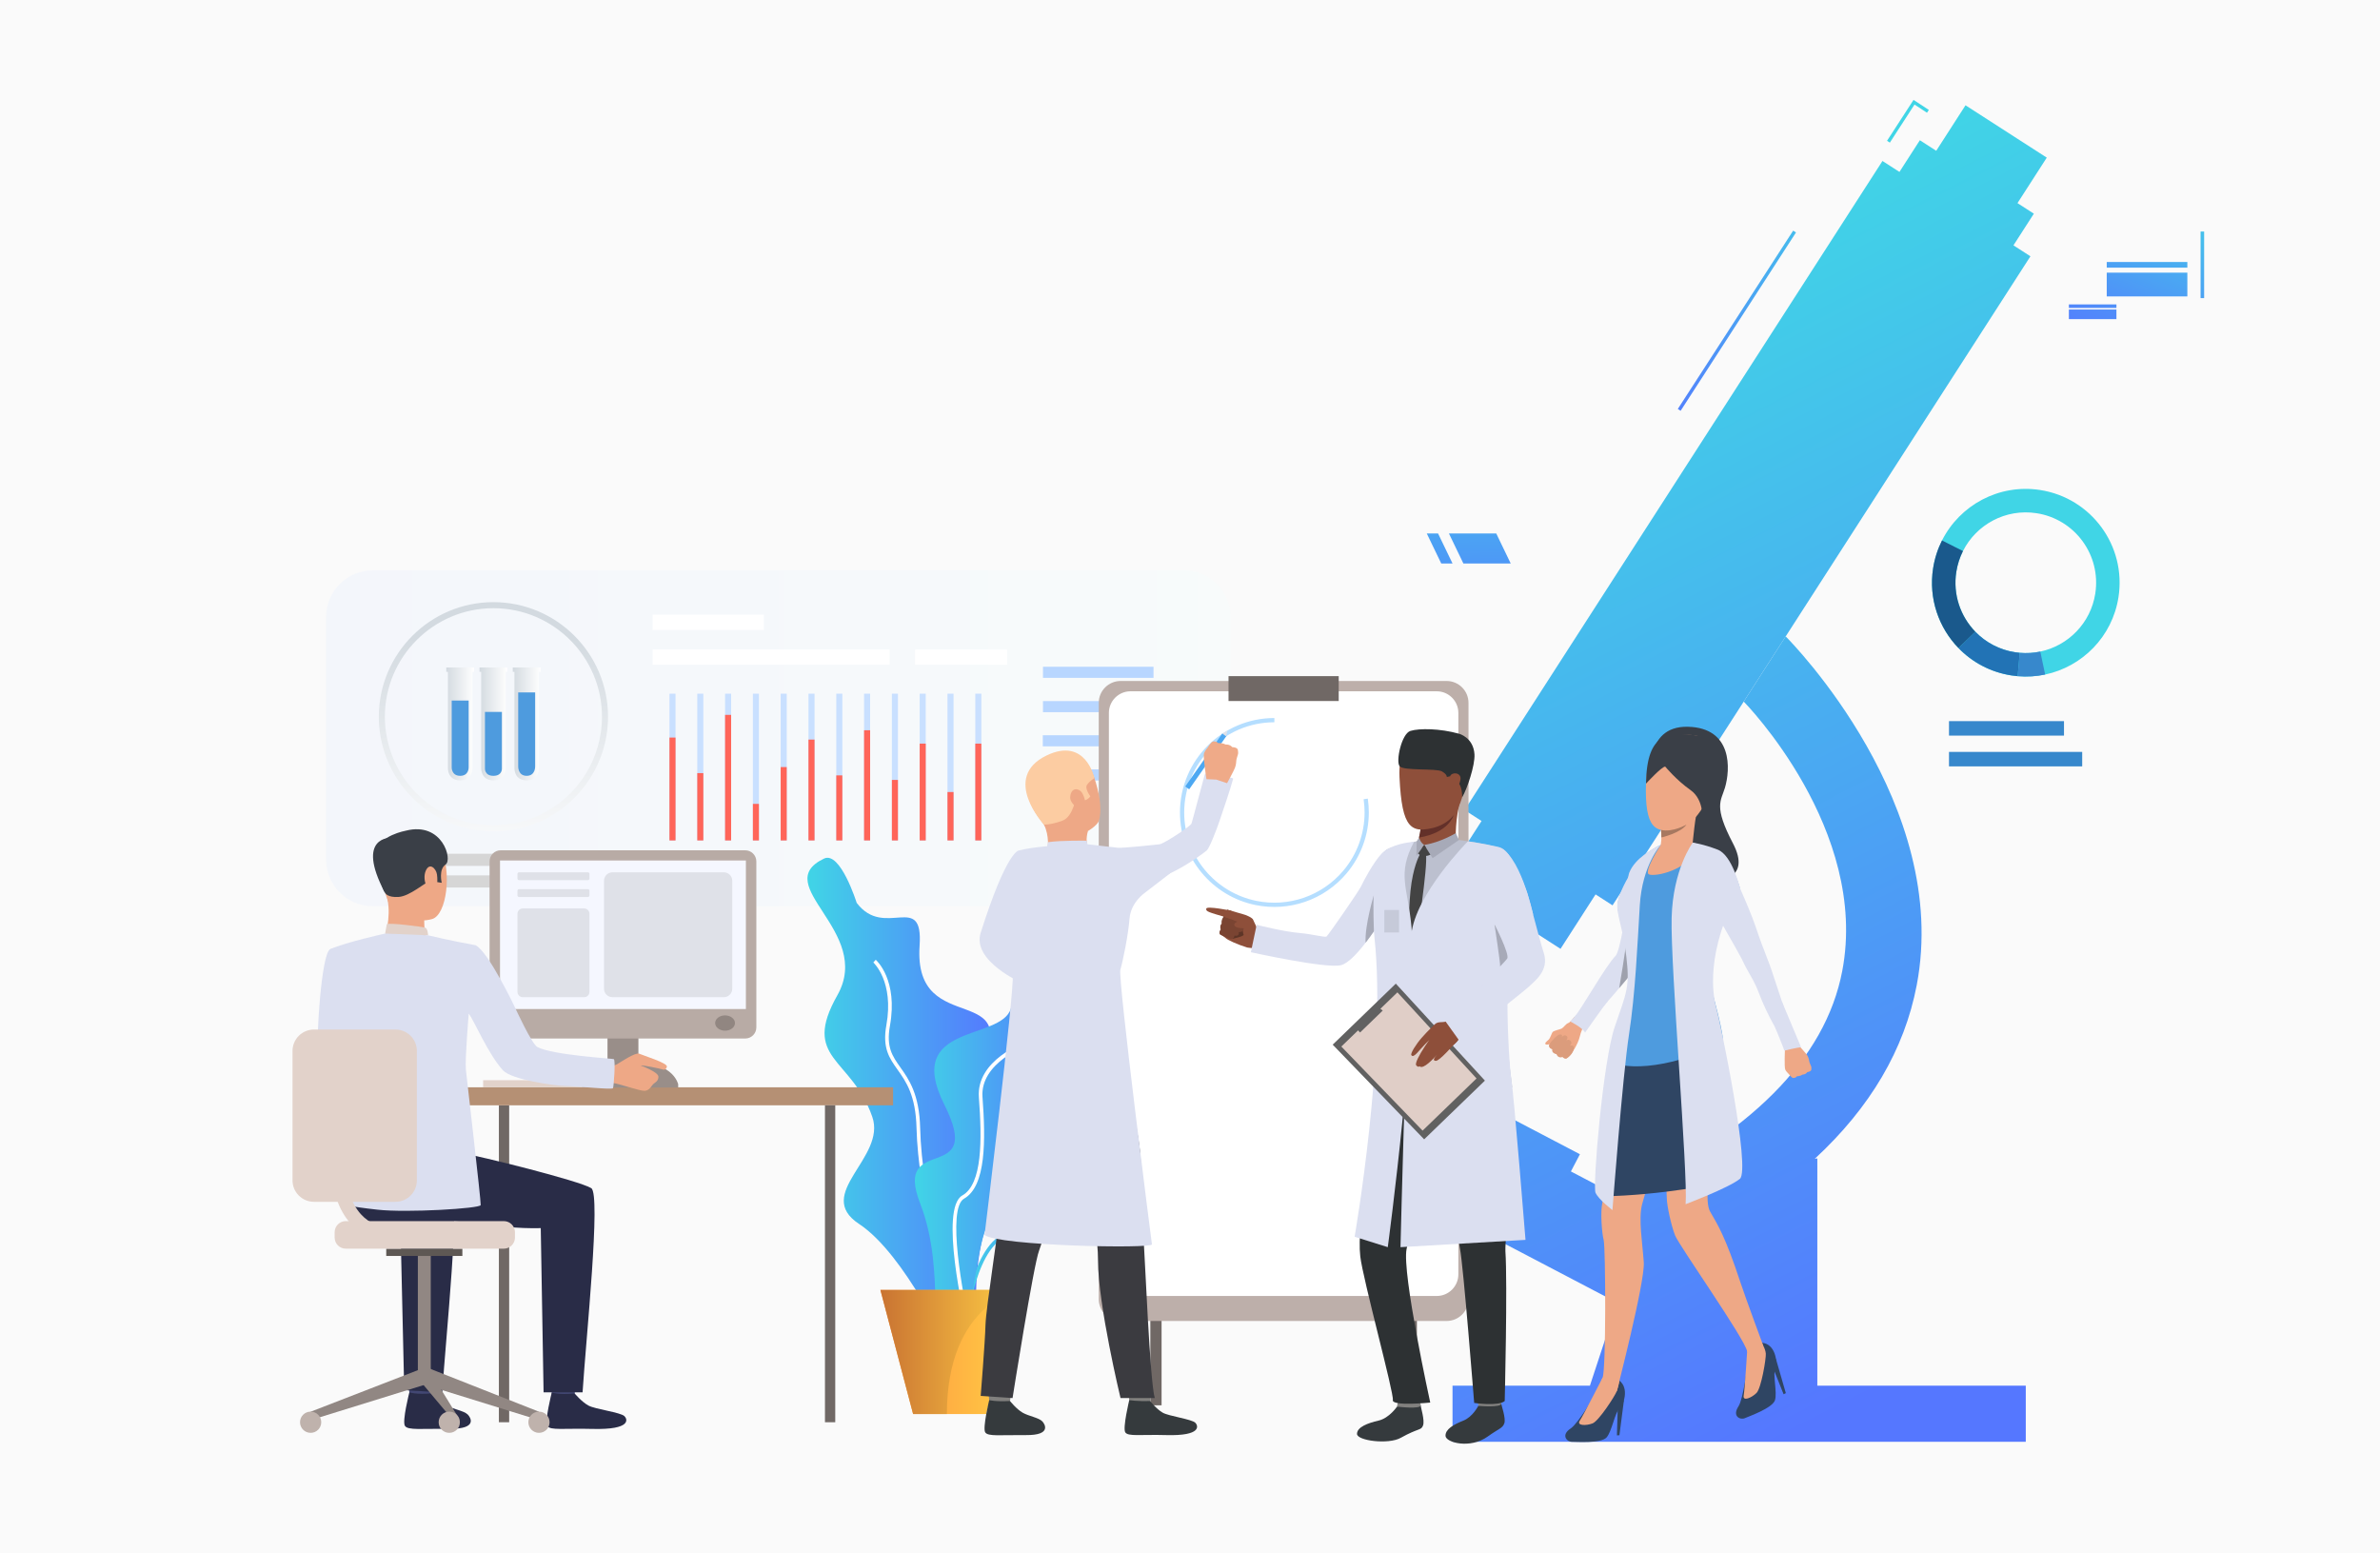 <?xml version="1.0" encoding="utf-8"?>
<!-- Generator: Adobe Illustrator 27.5.0, SVG Export Plug-In . SVG Version: 6.00 Build 0)  -->
<svg version="1.1" id="Слой_1" xmlns="http://www.w3.org/2000/svg" xmlns:xlink="http://www.w3.org/1999/xlink" x="0px" y="0px"
	 viewBox="0 0 3065.253 2000" style="enable-background:new 0 0 3065.253 2000;" xml:space="preserve">
<g>
	<rect style="fill:#FAFAFA;" width="3065.253" height="2000"/>
	<g>
		<g>
			<linearGradient id="SVGID_1_" gradientUnits="userSpaceOnUse" x1="420.032" y1="950.671" x2="1584.988" y2="950.671">
				<stop  offset="0" style="stop-color:#D5E4FF"/>
				<stop  offset="1" style="stop-color:#EDFFFE"/>
			</linearGradient>
			<path style="opacity:0.18;fill:url(#SVGID_1_);" d="M1524.884,1166.934H480.137c-33.195,0-60.104-26.909-60.104-60.104V794.512
				c0-33.195,26.909-60.104,60.104-60.104h1044.747c33.195,0,60.104,26.91,60.104,60.104v312.318
				C1584.988,1140.024,1558.079,1166.934,1524.884,1166.934z"/>
			<rect x="1343.269" y="858.572" style="fill:#B8D6FF;" width="142.373" height="14.287"/>
			<rect x="1343.269" y="902.791" style="fill:#B8D6FF;" width="163.64" height="14.286"/>
			<rect x="1343.025" y="946.768" style="fill:#B8D6FF;" width="84.66" height="14.285"/>
			<rect x="1343.025" y="990.743" style="fill:#B8D6FF;" width="130.44" height="14.286"/>
			<rect x="572.046" y="1127.199" style="fill:#D6D6D6;" width="126.897" height="15.633"/>
			<rect x="541.259" y="1099.356" style="fill:#D6D6D6;" width="188.472" height="15.634"/>
			<rect x="840.54" y="836.3" style="fill:#FFFFFF;" width="305.201" height="19.673"/>
			<rect x="1178.533" y="836.3" style="fill:#FFFFFF;" width="118.605" height="19.673"/>
			<rect x="840.54" y="791.494" style="fill:#FFFFFF;" width="143.315" height="19.673"/>
			<g>
				
					<linearGradient id="SVGID_00000124855890288776173760000012110026012857989032_" gradientUnits="userSpaceOnUse" x1="635.495" y1="821.173" x2="635.495" y2="1128.299">
					<stop  offset="0" style="stop-color:#D3DAE0"/>
					<stop  offset="1" style="stop-color:#FFFFFF"/>
				</linearGradient>
				<path style="fill:url(#SVGID_00000124855890288776173760000012110026012857989032_);" d="M635.495,1070.586
					c-21.287,0-41.813-4.427-61.006-13.156c-52.606-23.909-86.599-76.683-86.599-134.448c0-81.389,66.215-147.605,147.605-147.605
					c81.389,0,147.603,66.216,147.603,147.605c0,57.765-33.992,110.539-86.601,134.448
					C677.306,1066.159,656.781,1070.586,635.495,1070.586z M635.495,783.169c-77.093,0-139.813,62.72-139.813,139.813
					c0,54.717,32.199,104.706,82.032,127.354c18.174,8.266,37.613,12.457,57.78,12.457c20.165,0,39.604-4.191,57.777-12.457
					c49.835-22.648,82.034-72.637,82.034-127.354C775.307,845.889,712.587,783.169,635.495,783.169z"/>
			</g>
			<g>
				<g>
					<rect x="862.229" y="893.252" style="fill:#C9E0FF;" width="7.793" height="188.965"/>
				</g>
				<g>
					<rect x="898.036" y="893.252" style="fill:#C9E0FF;" width="7.793" height="188.965"/>
				</g>
				<g>
					<rect x="933.843" y="893.252" style="fill:#C9E0FF;" width="7.793" height="188.965"/>
				</g>
				<g>
					<rect x="969.649" y="893.252" style="fill:#C9E0FF;" width="7.793" height="188.965"/>
				</g>
				<g>
					<rect x="1005.456" y="893.252" style="fill:#C9E0FF;" width="7.792" height="188.965"/>
				</g>
				<g>
					<rect x="1041.263" y="893.252" style="fill:#C9E0FF;" width="7.792" height="188.965"/>
				</g>
				<g>
					<rect x="1077.069" y="893.252" style="fill:#C9E0FF;" width="7.792" height="188.965"/>
				</g>
				<g>
					<rect x="1112.876" y="893.252" style="fill:#C9E0FF;" width="7.792" height="188.965"/>
				</g>
				<g>
					<rect x="1148.683" y="893.252" style="fill:#C9E0FF;" width="7.792" height="188.965"/>
				</g>
				<g>
					<rect x="1184.489" y="893.252" style="fill:#C9E0FF;" width="7.792" height="188.965"/>
				</g>
				<g>
					<rect x="1220.296" y="893.252" style="fill:#C9E0FF;" width="7.792" height="188.965"/>
				</g>
				<g>
					<rect x="1256.103" y="893.252" style="fill:#C9E0FF;" width="7.792" height="188.965"/>
				</g>
			</g>
			<g>
				<g>
					<rect x="862.229" y="949.747" style="fill:#FF6559;" width="7.793" height="132.47"/>
				</g>
				<g>
					<rect x="898.036" y="995.527" style="fill:#FF6559;" width="7.793" height="86.69"/>
				</g>
				<g>
					<rect x="933.843" y="920.525" style="fill:#FF6559;" width="7.793" height="161.691"/>
				</g>
				<g>
					<rect x="969.649" y="1035.139" style="fill:#FF6559;" width="7.793" height="47.078"/>
				</g>
				<g>
					<rect x="1005.456" y="987.734" style="fill:#FF6559;" width="7.792" height="94.482"/>
				</g>
				<g>
					<rect x="1041.263" y="952.344" style="fill:#FF6559;" width="7.792" height="129.873"/>
				</g>
				<g>
					<rect x="1077.069" y="998.449" style="fill:#FF6559;" width="7.792" height="83.768"/>
				</g>
				<g>
					<rect x="1112.876" y="940.331" style="fill:#FF6559;" width="7.792" height="141.886"/>
				</g>
				<g>
					<rect x="1148.683" y="1004.293" style="fill:#FF6559;" width="7.792" height="77.924"/>
				</g>
				<g>
					<rect x="1184.489" y="957.539" style="fill:#FF6559;" width="7.792" height="124.678"/>
				</g>
				<g>
					<rect x="1220.296" y="1019.878" style="fill:#FF6559;" width="7.792" height="62.339"/>
				</g>
				<g>
					<rect x="1256.103" y="957.539" style="fill:#FF6559;" width="7.792" height="124.678"/>
				</g>
			</g>
		</g>
		<g>
			
				<linearGradient id="SVGID_00000057147163739546042840000008307459644558386057_" gradientUnits="userSpaceOnUse" x1="574.771" y1="932.179" x2="610.57" y2="932.179">
				<stop  offset="0" style="stop-color:#D3DAE0"/>
				<stop  offset="1" style="stop-color:#FFFFFF"/>
			</linearGradient>
			<path style="fill:url(#SVGID_00000057147163739546042840000008307459644558386057_);" d="M610.57,865.111v-5.607h-35.799v5.607
				h2.152v123.996c0,0-0.623,15.748,15.747,15.748s15.747-15.748,15.747-15.748V865.111H610.57z"/>
			
				<linearGradient id="SVGID_00000042699821829242437090000015679982210458091445_" gradientUnits="userSpaceOnUse" x1="617.595" y1="932.179" x2="653.394" y2="932.179">
				<stop  offset="0" style="stop-color:#D3DAE0"/>
				<stop  offset="1" style="stop-color:#FFFFFF"/>
			</linearGradient>
			<path style="fill:url(#SVGID_00000042699821829242437090000015679982210458091445_);" d="M653.394,865.111v-5.607h-35.8v5.607
				h2.152v123.996c0,0-0.623,15.748,15.747,15.748c16.37,0,15.747-15.748,15.747-15.748V865.111H653.394z"/>
			
				<linearGradient id="SVGID_00000168078415928311771950000018049359384120119181_" gradientUnits="userSpaceOnUse" x1="660.418" y1="932.179" x2="696.218" y2="932.179">
				<stop  offset="0" style="stop-color:#D3DAE0"/>
				<stop  offset="1" style="stop-color:#FFFFFF"/>
			</linearGradient>
			<path style="fill:url(#SVGID_00000168078415928311771950000018049359384120119181_);" d="M696.218,865.111v-5.607h-35.8v5.607
				h2.152v123.996c0,0-0.623,15.748,15.747,15.748c16.371,0,15.748-15.748,15.748-15.748V865.111H696.218z"/>
			<path style="fill:#4E9BDE;" d="M581.746,902.072v86.023c0,0-0.433,10.925,10.925,10.925s10.925-10.925,10.925-10.925v-86.023
				H581.746z"/>
			<path style="fill:#4E9BDE;" d="M624.569,916.729v73.018c0,0-0.432,9.273,10.925,9.273c11.357,0,10.925-9.273,10.925-9.273
				v-73.018H624.569z"/>
			<path style="fill:#4E9BDE;" d="M667.393,891.621v95.297c0,0-0.433,12.102,10.924,12.102c11.357,0,10.926-12.102,10.926-12.102
				v-95.297H667.393z"/>
		</g>
	</g>
	<g>
		<defs>
			<filter id="Adobe_OpacityMaskFilter" filterUnits="userSpaceOnUse" x="1862.991" y="135.58" width="773.089" height="1086.223">
				<feFlood  style="flood-color:white;flood-opacity:1" result="back"/>
				<feBlend  in="SourceGraphic" in2="back" mode="normal"/>
			</filter>
		</defs>
		
			<mask maskUnits="userSpaceOnUse" x="1862.991" y="135.58" width="773.089" height="1086.223" id="SVGID_00000139278737934141930710000013308016726560616354_">
			<g style="filter:url(#Adobe_OpacityMaskFilter);">
				<defs>
					
						<filter id="Adobe_OpacityMaskFilter_00000106831036302217178570000012562910685109071271_" filterUnits="userSpaceOnUse" x="1862.991" y="135.58" width="773.089" height="1086.223">
						<feFlood  style="flood-color:white;flood-opacity:1" result="back"/>
						<feBlend  in="SourceGraphic" in2="back" mode="normal"/>
					</filter>
				</defs>
				
					<mask maskUnits="userSpaceOnUse" x="1862.991" y="135.58" width="773.089" height="1086.223" id="SVGID_00000139278737934141930710000013308016726560616354_">
					<g style="filter:url(#Adobe_OpacityMaskFilter_00000106831036302217178570000012562910685109071271_);">
					</g>
				</mask>
				
					<linearGradient id="SVGID_00000034092100636572841600000003835885665939035538_" gradientUnits="userSpaceOnUse" x1="2084.8" y1="342.963" x2="2763.624" y2="1670.438">
					<stop  offset="0" style="stop-color:#FFFFFF"/>
					<stop  offset="1" style="stop-color:#000000"/>
				</linearGradient>
				
					<polygon style="mask:url(#SVGID_00000139278737934141930710000013308016726560616354_);fill:url(#SVGID_00000034092100636572841600000003835885665939035538_);" points="
					2598.359,261.55 2636.08,202.976 2531.425,135.58 2493.704,194.156 2472.617,180.576 2446.341,221.38 2424.472,207.297 
					1886.259,1043.076 1908.127,1057.159 1862.991,1127.249 2009.82,1221.803 2054.958,1151.711 2076.825,1165.794 
					2615.038,330.016 2593.171,315.934 2619.446,275.13 				"/>
			</g>
		</mask>
		
			<linearGradient id="SVGID_00000181087375833129409990000017910117947464560526_" gradientUnits="userSpaceOnUse" x1="2084.8" y1="342.963" x2="2763.624" y2="1670.438">
			<stop  offset="0" style="stop-color:#40D5E6"/>
			<stop  offset="1" style="stop-color:#5577FF"/>
		</linearGradient>
		<polygon style="fill:url(#SVGID_00000181087375833129409990000017910117947464560526_);" points="2598.359,261.55 
			2636.08,202.976 2531.425,135.58 2493.704,194.156 2472.617,180.576 2446.341,221.38 2424.472,207.297 1886.259,1043.076 
			1908.127,1057.159 1862.991,1127.249 2009.82,1221.803 2054.958,1151.711 2076.825,1165.794 2615.038,330.016 2593.171,315.934 
			2619.446,275.13 		"/>
		<defs>
			
				<filter id="Adobe_OpacityMaskFilter_00000034782692705618320140000018379143130508246922_" filterUnits="userSpaceOnUse" x="1792.653" y="819.488" width="816.409" height="1037.115">
				<feFlood  style="flood-color:white;flood-opacity:1" result="back"/>
				<feBlend  in="SourceGraphic" in2="back" mode="normal"/>
			</filter>
		</defs>
		
			<mask maskUnits="userSpaceOnUse" x="1792.653" y="819.488" width="816.409" height="1037.115" id="SVGID_00000106146969008739073590000004937710299789506693_">
			<g style="filter:url(#Adobe_OpacityMaskFilter_00000034782692705618320140000018379143130508246922_);">
				<defs>
					
						<filter id="Adobe_OpacityMaskFilter_00000177460500346504854850000013592341364831283081_" filterUnits="userSpaceOnUse" x="1792.653" y="819.488" width="816.409" height="1037.115">
						<feFlood  style="flood-color:white;flood-opacity:1" result="back"/>
						<feBlend  in="SourceGraphic" in2="back" mode="normal"/>
					</filter>
				</defs>
				
					<mask maskUnits="userSpaceOnUse" x="1792.653" y="819.488" width="816.409" height="1037.115" id="SVGID_00000106146969008739073590000004937710299789506693_">
					<g style="filter:url(#Adobe_OpacityMaskFilter_00000177460500346504854850000013592341364831283081_);">
					</g>
				</mask>
				
					<linearGradient id="SVGID_00000093873206079755831200000010869600121020864437_" gradientUnits="userSpaceOnUse" x1="1707.05" y1="566.22" x2="2351.05" y2="1825.594">
					<stop  offset="0" style="stop-color:#FFFFFF"/>
					<stop  offset="1" style="stop-color:#000000"/>
				</linearGradient>
				
					<path style="mask:url(#SVGID_00000106146969008739073590000004937710299789506693_);fill:url(#SVGID_00000093873206079755831200000010869600121020864437_);" d="
					M2340.589,1491.637l-3.317,0.533c71.499-66.09,115.498-140.785,131.31-223.572c44.301-231.936-160.355-440.657-168.746-449.11
					l-54.052,83.935c1.685,1.704,161.653,164.919,126.902,346.861c-21.702,113.621-118.95,211.031-289.097,289.792l-60.382-31.623
					l11.611-22.172l-229.9-120.403l-12.265,23.416l119.015,62.331l-55.965,106.86l227.19,118.982l-35.186,106.813h-176.949v72.322
					h738.304v-72.322h-268.474V1491.637z"/>
			</g>
		</mask>
		
			<linearGradient id="SVGID_00000031927546047793179480000017627820891857524871_" gradientUnits="userSpaceOnUse" x1="1707.05" y1="566.22" x2="2351.05" y2="1825.594">
			<stop  offset="0" style="stop-color:#40D5E6"/>
			<stop  offset="1" style="stop-color:#5577FF"/>
		</linearGradient>
		<path style="fill:url(#SVGID_00000031927546047793179480000017627820891857524871_);" d="M2340.589,1491.637l-3.317,0.533
			c71.499-66.09,115.498-140.785,131.31-223.572c44.301-231.936-160.355-440.657-168.746-449.11l-54.052,83.935
			c1.685,1.704,161.653,164.919,126.902,346.861c-21.702,113.621-118.95,211.031-289.097,289.792l-60.382-31.623l11.611-22.172
			l-229.9-120.403l-12.265,23.416l119.015,62.331l-55.965,106.86l227.19,118.982l-35.186,106.813h-176.949v72.322h738.304v-72.322
			h-268.474V1491.637z"/>
	</g>
	<g>
		<g>
			<g>
				<path style="fill:#40D5E6;" d="M2627.528,630.969c-53.081-8.211-103.43,19.468-126.369,64.979
					c-5.554,11.019-9.501,23.081-11.49,35.94c-6.023,38.945,7.273,76.426,32.756,102.682c17.661,18.196,41.175,31.003,68.168,35.177
					c2.683,0.417,5.369,0.742,8.037,0.976c12.1,1.058,23.983,0.281,35.364-2.125c47.742-10.071,86.558-48.696,94.462-99.771
					C2738.652,702.888,2693.467,641.169,2627.528,630.969z M2698.571,764.205c-5.922,38.294-35.023,67.25-70.816,74.804
					c-8.53,1.801-17.443,2.386-26.514,1.588c-2.003-0.176-4.016-0.418-6.03-0.729c-20.236-3.13-37.864-12.733-51.103-26.374
					c-19.109-19.686-29.08-47.785-24.561-76.983c1.49-9.638,4.451-18.683,8.611-26.945c17.192-34.12,54.946-54.876,94.745-48.721
					C2672.343,668.493,2706.218,714.768,2698.571,764.205z"/>
			</g>
		</g>
		<g>
			<g>
				<path style="fill:#1A598C;" d="M2544.108,813.494l-21.684,21.076c-25.482-26.256-38.779-63.737-32.756-102.682
					c1.989-12.859,5.937-24.921,11.49-35.94l27,13.617c-4.16,8.262-7.121,17.307-8.611,26.945
					C2515.028,765.709,2524.999,793.808,2544.108,813.494z"/>
			</g>
		</g>
		<g>
			<g>
				<path style="fill:#2273B5;" d="M2601.241,840.597l-2.611,30.126c-2.668-0.234-5.354-0.56-8.037-0.976
					c-26.993-4.174-50.507-16.981-68.168-35.177l21.684-21.076c13.238,13.641,30.866,23.244,51.103,26.374
					C2597.226,840.179,2599.238,840.421,2601.241,840.597z"/>
			</g>
		</g>
		<g>
			<g>
				<path style="fill:#3788CC;" d="M2633.994,868.598c-11.381,2.406-23.265,3.183-35.364,2.125l2.611-30.126
					c9.07,0.797,17.983,0.212,26.514-1.588L2633.994,868.598z"/>
			</g>
		</g>
	</g>
	<rect x="2510.149" y="928.598" style="fill:#3788CC;" width="148.116" height="18.637"/>
	<rect x="2510.149" y="968.211" style="fill:#3788CC;" width="171.563" height="18.637"/>
	<g>
		
			<linearGradient id="SVGID_00000122000553300136099890000006507000009337056938_" gradientUnits="userSpaceOnUse" x1="1039.925" y1="1428.667" x2="1284.427" y2="1428.667">
			<stop  offset="0" style="stop-color:#40D5E6"/>
			<stop  offset="1" style="stop-color:#5577FF"/>
		</linearGradient>
		<path style="fill:url(#SVGID_00000122000553300136099890000006507000009337056938_);" d="M1061.288,1105.582
			c21.082-10.082,42.065,57.033,42.065,57.033c35.833,47.352,85.911-15.642,81.015,55.142
			c-8.569,123.859,142.566,38.949,72.842,168.262c-69.727,129.313,61.565,73.118,18.235,177.386
			c-43.331,104.269,12.831,228.629-52.366,177.524c0,0-57.407-125.888-116.609-164.837c-59.204-38.949,35.468-85.164,16.944-138.065
			c-26.905-76.838-91.727-73.819-44.988-156.393S989.621,1139.858,1061.288,1105.582z"/>
		<g>
			<path style="fill:#FFFFFF;" d="M1243.725,1693.552c-28.261-19.874-61.336-158.378-63.309-240.874
				c-1.011-42.257-13.502-59.863-24.522-75.396c-10.535-14.847-19.633-27.671-14.333-57.113
				c10.128-56.267-16.5-80.555-16.771-80.793l3.082-3.514c1.186,1.038,28.917,26.088,18.288,85.136
				c-4.951,27.511,3.211,39.015,13.545,53.58c10.844,15.282,24.339,34.303,25.384,77.988
				c2.117,88.533,35.932,219.305,61.324,237.163L1243.725,1693.552z"/>
		</g>
		<g>
			
				<linearGradient id="SVGID_00000067942119784301570030000010090288738573549492_" gradientUnits="userSpaceOnUse" x1="1219.287" y1="1565.101" x2="1440.393" y2="1565.101">
				<stop  offset="0" style="stop-color:#40D5E6"/>
				<stop  offset="1" style="stop-color:#5577FF"/>
			</linearGradient>
			<path style="fill:url(#SVGID_00000067942119784301570030000010090288738573549492_);" d="M1254.299,1703.818
				c-3.646,0.002-7.608-0.418-11.949-1.297c-10.892-2.201-18.034-7.947-21.227-17.079c-7.619-21.787,10.031-57.181,24.358-74.241
				c0.237-0.285,24.217-29.59,21.659-70.211c-0.429-6.809-1.135-13.111-1.759-18.672c-1.802-16.074-3.103-27.689,3.802-35.446
				c6.084-6.837,17.831-9.798,39.276-9.897c37.611-0.177,52.482-15.749,64.432-28.262c5.074-5.314,9.867-10.333,15.691-13.514l0,0
				c18.743-10.23,38.596-11.735,47.207-3.574c4.089,3.876,7.542,11.469,0.768,25.63c-6.19,12.94-14.22,21.135-20.672,27.718
				c-8.681,8.856-14.416,14.708-11.431,26.371c0.7,2.738,1.51,5.502,2.32,8.277c5.799,19.832,12.37,42.309-21.569,57.563
				c-7.203,3.236-13.766,5.813-19.556,8.084c-23.692,9.298-37.993,14.91-54.138,48.99c-3.125,6.596-5.884,12.848-8.552,18.895
				C1290.233,1682,1280.603,1703.816,1254.299,1703.818z M1390.823,1439.303c-5.187,2.832-9.526,7.375-14.552,12.639
				c-12.561,13.151-28.192,29.521-67.79,29.707c-19.718,0.092-30.762,2.662-35.807,8.33c-5.519,6.201-4.314,16.947-2.647,31.82
				c0.629,5.613,1.342,11.975,1.777,18.896c2.68,42.54-21.7,72.262-22.739,73.508c-14.182,16.885-30.245,50.496-23.531,69.696
				c2.61,7.465,8.58,12.19,17.742,14.042c31.963,6.458,40.788-13.54,55.408-46.675c2.681-6.075,5.452-12.357,8.604-19.011
				c16.937-35.753,32.737-41.953,56.654-51.34c5.74-2.252,12.247-4.806,19.347-7.996c30.228-13.585,24.773-32.238,19-51.987
				c-0.826-2.825-1.648-5.642-2.362-8.429c-3.638-14.214,3.536-21.535,12.62-30.803c6.533-6.667,13.938-14.224,19.794-26.464
				c3.068-6.417,5.601-15.132,0.232-20.22C1425.513,1428.322,1407.562,1430.164,1390.823,1439.303L1390.823,1439.303z"/>
		</g>
		<g>
			
				<linearGradient id="SVGID_00000165201607231510848280000014080170004568946308_" gradientUnits="userSpaceOnUse" x1="1238.187" y1="1597.253" x2="1404.143" y2="1597.253">
				<stop  offset="0" style="stop-color:#40D5E6"/>
				<stop  offset="1" style="stop-color:#5577FF"/>
			</linearGradient>
			<path style="fill:url(#SVGID_00000165201607231510848280000014080170004568946308_);" d="M1242.854,1730.8l-4.667-0.244
				c0.23-4.386,6.118-107.748,47.619-137.999c45.531-33.188,59.887-68.854,66.723-92.792c8.057-28.211,49.06-35.75,50.802-36.058
				l0.813,4.604c-0.397,0.071-39.868,7.344-47.119,32.736c-7.027,24.604-21.769,61.25-68.464,95.287
				C1248.838,1625.287,1242.909,1729.749,1242.854,1730.8z"/>
		</g>
		
			<linearGradient id="SVGID_00000064336023849371238970000002505212209695618203_" gradientUnits="userSpaceOnUse" x1="1178.257" y1="1463.708" x2="1371.528" y2="1463.708">
			<stop  offset="0" style="stop-color:#40D5E6"/>
			<stop  offset="1" style="stop-color:#5577FF"/>
		</linearGradient>
		<path style="fill:url(#SVGID_00000064336023849371238970000002505212209695618203_);" d="M1337.743,1209.893
			c-29.499-10.114-23.37,46.739-35.834,88.805c-12.464,42.064-138.66,18.351-85.688,123.687
			c52.971,105.336-66.993,35.228-31.16,127.147c35.834,91.921,3.116,190.231,42.065,165.225
			c38.949-25.006,21.882-140.76,62.39-154.513c40.507-13.755,47.117-29.797,7.011-67.188
			c-40.106-37.392,105.094-74.513,69.26-150.015C1329.952,1267.537,1371.823,1221.577,1337.743,1209.893z"/>
		<g>
			<path style="fill:#FFFFFF;" d="M1245.198,1710.35c-3.709-15.735-35.389-154.218-5.83-170.956
				c26.054-14.753,25.412-72.138,21.347-126.325c-3.597-47.969,58.007-70.387,60.632-71.318l1.563,4.405
				c-0.609,0.217-60.864,22.163-57.533,66.563c4.173,55.649,4.62,114.701-23.705,130.741
				c-22.447,12.712-1.781,124.007,8.076,165.817L1245.198,1710.35z"/>
		</g>
		
			<linearGradient id="SVGID_00000054244052547249714060000012364486484821380023_" gradientUnits="userSpaceOnUse" x1="1133.906" y1="1740.929" x2="1312.253" y2="1740.929">
			<stop  offset="0" style="stop-color:#FF9340"/>
			<stop  offset="1" style="stop-color:#FFCE45"/>
		</linearGradient>
		<polygon style="fill:url(#SVGID_00000054244052547249714060000012364486484821380023_);" points="1312.253,1661.039 
			1270.138,1820.818 1176.021,1820.818 1133.906,1661.039 		"/>
		
			<linearGradient id="SVGID_00000096747222644563243100000001557549879509266108_" gradientUnits="userSpaceOnUse" x1="1133.906" y1="1740.929" x2="1312.253" y2="1740.929">
			<stop  offset="0" style="stop-color:#C97332"/>
			<stop  offset="1" style="stop-color:#FFCE45"/>
		</linearGradient>
		<path style="fill:url(#SVGID_00000096747222644563243100000001557549879509266108_);" d="M1312.253,1661.039
			c0,0-92.715,17.409-92.715,159.779h-43.517l-42.115-159.779H1312.253z"/>
	</g>
	<g>
		<defs>
			
				<filter id="Adobe_OpacityMaskFilter_00000035504290633612158070000017104627173419223997_" filterUnits="userSpaceOnUse" x="2160.881" y="296.981" width="152.215" height="231.979">
				<feFlood  style="flood-color:white;flood-opacity:1" result="back"/>
				<feBlend  in="SourceGraphic" in2="back" mode="normal"/>
			</filter>
		</defs>
		
			<mask maskUnits="userSpaceOnUse" x="2160.881" y="296.981" width="152.215" height="231.979" id="SVGID_00000105428461137385457790000005693204633444978078_">
			<g style="filter:url(#Adobe_OpacityMaskFilter_00000035504290633612158070000017104627173419223997_);">
				<defs>
					
						<filter id="Adobe_OpacityMaskFilter_00000159441802736249416740000010904827332722763691_" filterUnits="userSpaceOnUse" x="2160.881" y="296.981" width="152.215" height="231.979">
						<feFlood  style="flood-color:white;flood-opacity:1" result="back"/>
						<feBlend  in="SourceGraphic" in2="back" mode="normal"/>
					</filter>
				</defs>
				
					<mask maskUnits="userSpaceOnUse" x="2160.881" y="296.981" width="152.215" height="231.979" id="SVGID_00000105428461137385457790000005693204633444978078_">
					<g style="filter:url(#Adobe_OpacityMaskFilter_00000159441802736249416740000010904827332722763691_);">
					</g>
				</mask>
				
					<linearGradient id="SVGID_00000069361858595358194710000004858244656998014651_" gradientUnits="userSpaceOnUse" x1="2292.738" y1="172.52" x2="2196.361" y2="588.195">
					<stop  offset="0" style="stop-color:#FFFFFF"/>
					<stop  offset="1" style="stop-color:#000000"/>
				</linearGradient>
				
					<polygon style="mask:url(#SVGID_00000105428461137385457790000005693204633444978078_);fill:url(#SVGID_00000069361858595358194710000004858244656998014651_);" points="
					2164.516,528.96 2160.881,526.607 2309.462,296.981 2313.096,299.334 				"/>
			</g>
		</mask>
		
			<linearGradient id="SVGID_00000132781735182374647940000016800304832025631158_" gradientUnits="userSpaceOnUse" x1="2292.738" y1="172.52" x2="2196.361" y2="588.195">
			<stop  offset="0" style="stop-color:#40D5E6"/>
			<stop  offset="1" style="stop-color:#5577FF"/>
		</linearGradient>
		<polygon style="fill:url(#SVGID_00000132781735182374647940000016800304832025631158_);" points="2164.516,528.96 
			2160.881,526.607 2309.462,296.981 2313.096,299.334 		"/>
	</g>
	<g>
		<defs>
			
				<filter id="Adobe_OpacityMaskFilter_00000155861910072630506510000005964516549551786920_" filterUnits="userSpaceOnUse" x="2430.344" y="128.625" width="53.847" height="55.024">
				<feFlood  style="flood-color:white;flood-opacity:1" result="back"/>
				<feBlend  in="SourceGraphic" in2="back" mode="normal"/>
			</filter>
		</defs>
		
			<mask maskUnits="userSpaceOnUse" x="2430.344" y="128.625" width="53.847" height="55.024" id="SVGID_00000005235146848001386170000014390399529189657494_">
			<g style="filter:url(#Adobe_OpacityMaskFilter_00000155861910072630506510000005964516549551786920_);">
				<defs>
					
						<filter id="Adobe_OpacityMaskFilter_00000145026777097482735760000007302168403708611509_" filterUnits="userSpaceOnUse" x="2430.344" y="128.625" width="53.847" height="55.024">
						<feFlood  style="flood-color:white;flood-opacity:1" result="back"/>
						<feBlend  in="SourceGraphic" in2="back" mode="normal"/>
					</filter>
				</defs>
				
					<mask maskUnits="userSpaceOnUse" x="2430.344" y="128.625" width="53.847" height="55.024" id="SVGID_00000005235146848001386170000014390399529189657494_">
					<g style="filter:url(#Adobe_OpacityMaskFilter_00000145026777097482735760000007302168403708611509_);">
					</g>
				</mask>
				
					<linearGradient id="SVGID_00000127022645594051577440000010000182068511606200_" gradientUnits="userSpaceOnUse" x1="2446.432" y1="208.155" x2="2350.055" y2="623.83">
					<stop  offset="0" style="stop-color:#FFFFFF"/>
					<stop  offset="1" style="stop-color:#000000"/>
				</linearGradient>
				
					<polygon style="mask:url(#SVGID_00000005235146848001386170000014390399529189657494_);fill:url(#SVGID_00000127022645594051577440000010000182068511606200_);" points="
					2433.977,183.649 2430.344,181.294 2464.492,128.625 2484.19,141.552 2481.813,145.172 2465.757,134.634 				"/>
			</g>
		</mask>
		
			<linearGradient id="SVGID_00000129890350694113424690000007763214046661788605_" gradientUnits="userSpaceOnUse" x1="2446.432" y1="208.155" x2="2350.055" y2="623.83">
			<stop  offset="0" style="stop-color:#40D5E6"/>
			<stop  offset="1" style="stop-color:#5577FF"/>
		</linearGradient>
		<polygon style="fill:url(#SVGID_00000129890350694113424690000007763214046661788605_);" points="2433.977,183.649 
			2430.344,181.294 2464.492,128.625 2484.19,141.552 2481.813,145.172 2465.757,134.634 		"/>
	</g>
	<g>
		<rect x="1810.379" y="1151.729" style="fill:#706865;" width="14.472" height="657.858"/>
		<rect x="1481.558" y="1151.729" style="fill:#706865;" width="14.471" height="657.858"/>
	</g>
	<path style="fill:#BDAFAA;" d="M1863.12,1701.01h-419.833c-15.571,0-28.194-12.623-28.194-28.193V905.093
		c0-15.572,12.623-28.195,28.194-28.195h419.833c15.571,0,28.194,12.623,28.194,28.195v767.724
		C1891.314,1688.387,1878.691,1701.01,1863.12,1701.01z"/>
	<path style="fill:#FFFFFF;" d="M1850.39,1668.81h-394.372c-15.385,0-27.857-12.473-27.857-27.857V918.026
		c0-15.386,12.473-27.858,27.857-27.858h394.372c15.385,0,27.857,12.473,27.857,27.858v722.926
		C1878.247,1656.337,1865.774,1668.81,1850.39,1668.81z"/>
	<rect x="1582.249" y="870.649" style="fill:#706865;" width="141.909" height="32.045"/>
	<g>
		<path style="fill:#B5DEFF;" d="M1616.999,1165.39c-55.145-11.182-97.299-59.965-97.299-119.178
			c0-67.06,54.559-121.618,121.619-121.618v5.455c-64.054,0-116.164,52.111-116.164,116.164c0,56.549,40.258,103.153,92.933,113.833
			c41.162,8.417,84.375-6.072,112.17-39.107c17.553-20.873,27.22-47.411,27.22-74.726c0-5.708-0.418-11.442-1.241-17.045
			l5.396-0.794c0.862,5.865,1.299,11.867,1.299,17.839c0,28.597-10.121,56.382-28.5,78.237
			C1705.314,1159.053,1660.063,1174.192,1616.999,1165.39z"/>
	</g>
	<g>
		<g>
			<g>
				<path style="fill:#EEA886;" d="M1414.389,1058.836c0,0,9.015-15.776-5.282-58.058c-13.828-40.892-61.693-37.184-76.904-10.986
					c-15.211,26.198-10.073,42.47,12.322,72.049C1366.919,1091.418,1405.093,1072.356,1414.389,1058.836z"/>
			</g>
		</g>
		<g>
			<g>
				<path style="fill:#81807E;" d="M1303.213,1786.28c0,0-2.368,17.363-2.664,19.972c-0.296,2.609-26.348-1.535-26.348-1.535
					l-2.109-20.673C1272.092,1784.044,1299.957,1783.831,1303.213,1786.28z"/>
			</g>
		</g>
		<g>
			<g>
				<path style="fill:#353A3D;" d="M1300.826,1804.045c0,0,8.254,10.463,16.237,15.023s20.529,6.367,25.25,11.088
					c3.407,3.408,12.411,18.078-20.746,17.782c-33.156-0.296-49.143,2.072-52.695-3.553c-3.553-5.624,5.141-41.517,5.141-41.517
					S1282.129,1805.156,1300.826,1804.045z"/>
			</g>
		</g>
		<g>
			<g>
				<path style="fill:#81807E;" d="M1483.597,1786.28c0,0-2.368,17.363-2.664,19.972c-0.297,2.609-26.349-1.535-26.349-1.535
					l-2.109-20.673C1452.475,1784.044,1480.341,1783.831,1483.597,1786.28z"/>
			</g>
		</g>
		<g>
			<g>
				<path style="fill:#353A3D;" d="M1481.21,1804.045c0,0,8.254,10.463,16.236,15.023c7.984,4.561,37.362,8.307,42.083,13.027
					c3.407,3.408,9.075,17.125-37.578,15.843c-33.146-0.911-49.142,2.072-52.695-3.553c-3.553-5.624,5.14-41.517,5.14-41.517
					S1464.695,1804.702,1481.21,1804.045z"/>
			</g>
		</g>
		<g>
			<g>
				<path style="fill:#3B3B40;" d="M1311.984,1353.916c0,0-13.357,41.509-11.599,77.28c1.76,35.771-6.907,74.915-10.449,112.282
					c-3.949,41.659-20.111,140.281-20.697,162.565c-0.587,22.283-6.196,91.446-6.196,91.446l41.057,2.775
					c0,0,27.173-172.416,34.21-190.008c7.037-17.593,41.935-143.013,43.108-157.087
					C1382.591,1439.098,1311.984,1353.916,1311.984,1353.916z"/>
			</g>
		</g>
		<g>
			<g>
				<path style="fill:#3B3B40;" d="M1446.124,1349.594c0,0,19.639,109.752,21.985,131.646c2.345,21.893,3.909,105.95,5.082,119.635
					c1.173,13.684,7.819,179.061,14.075,199.391h-44.121c0,0-28.989-120.225-28.989-177.106s-24.529-123.661-40.362-161.192
					c-15.833-37.53-52.076-38.418-61.81-108.051C1311.984,1353.916,1432.946,1327.509,1446.124,1349.594z"/>
			</g>
		</g>
		<g>
			<g>
				<path style="fill:#EEA886;" d="M1401.304,1069.998c0,0-4.07,11.844,0,20.296c4.07,8.45-51.99,3.38-51.99,3.38
					s2.535-17.466-4.789-31.833C1337.199,1047.474,1401.304,1069.998,1401.304,1069.998z"/>
			</g>
		</g>
		<g>
			<g>
				<path style="fill:#EDDAD3;" d="M1309.384,1362.958c0,0,20.16,20.711,138.544-3.225l-1.804-10.14l-134.579,5.066
					L1309.384,1362.958z"/>
			</g>
		</g>
		<g>
			<g>
				<path style="fill:#DBDFF0;" d="M1588.241,1002.642c-3.603,13.758-14.266,44.514-17.492,54.157
					c-4.004,11.966-13.104,35.246-16.481,38.249c-2.727,2.4-23.438,18.235-47.377,29.642c-5.903,2.802-12.007,5.353-18.085,7.354
					c-30.693,10.155-53.831,25.089-53.831,25.089h-142.432c3.678-30.168,14.008-51.805,17.91-59.135
					c10.856-0.699,27.291-2.65,35.521-3.001c10.281-0.4,21.137-4.929,21.137-4.929l3.627,0.25l10.957,0.776l28.091,1.951
					c0,0,20.712,2.102,26.615,3.227c5.929,1.126,45.751-7.129,53.906-7.954c0.976-0.1,2.351-0.525,4.002-1.226
					c12.057-5.054,39.147-23.839,40.147-26.315c1.126-2.801,14.709-55.132,17.386-64.162
					C1552.467,994.614,1588.616,1001.24,1588.241,1002.642z"/>
			</g>
		</g>
		<g>
			<g>
				<path style="fill:#DBDFF0;" d="M1291.268,1181.396c0.002,0.024,0,0.024,0,0.051c4.402,17.71,11.382,56.082,13.082,73.917
					c2.127,21.962-36.32,334.917-36.32,334.917c18.11,14.057,216.424,17.959,215.573,12.031
					c-0.851-5.903-44.025-342.296-40.648-353.702c3.377-11.407,10.156-44.801,11.832-65.938
					c1.701-21.111,20.211-33.444,20.211-33.444l31.894-24.538c3.202-15.635-12.582-37.597-12.582-37.597s-48.378,5.327-54.932,4.502
					c-5.428-0.7-38.797-4.452-38.797-4.452c-8.03,2.426-14.184,3.551-18.886,3.952c-5.328,0.425-8.78-0.101-10.957-0.776
					c-2.651-0.824-3.451-1.925-3.451-1.925c0,0.075-36.34,1.537-55.307,6.878
					C1311.979,1095.271,1286.557,1131.043,1291.268,1181.396z"/>
			</g>
		</g>
		<g>
			<g>
				<path style="fill:#FCCCA2;" d="M1344.524,1061.841c0,0,7.418,0.655,23.193-4.792c15.776-5.446,16.954-33.032,20.365-29.766
					c6.961,6.668,13.535,2.066,16.164-1.878c0,0-7.7-10.142-4.132-15.024c3.568-4.883,9.378-8.447,9.378-8.447
					s-11.096-53.479-61.589-29.115C1288.745,1001.365,1344.524,1061.841,1344.524,1061.841z"/>
			</g>
		</g>
		<g>
			<g>
				<path style="fill:#DBDFF0;" d="M1401.304,1090.294l-1.779-7.731c0,0-32.229-0.654-49.813,1.896l-1.851,9.239
					C1347.861,1093.697,1370.377,1103.91,1401.304,1090.294z"/>
			</g>
		</g>
		<g>
			<g>
				<path style="fill:#EEA886;" d="M1393.354,1020.523c-2.928-4.865-13.753-8.146-15.025,5.635
					c-0.985,10.682,19.345,22.349,19.532,12.396C1398.05,1028.598,1395.303,1023.76,1393.354,1020.523z"/>
			</g>
		</g>
		<path style="fill:#DBDFF0;" d="M1311.979,1095.271c0,0-15.376,0-48.937,105.836c-11.531,36.363,52.738,64.397,52.738,64.397
			L1311.979,1095.271z"/>
		<g>
			
				<rect x="1510.655" y="977.667" transform="matrix(0.573 -0.82 0.82 0.573 -140.813 1691.309)" style="fill:#4DA8F2;" width="84.004" height="6.238"/>
		</g>
		<path style="fill:#EFAA88;" d="M1594.134,965.069c0,0,0.856,3.94,0.39,5.845c0,0-1.114,3.402-1.76,5.868
			c-0.202,0.783-0.361,1.47-0.417,1.925c-0.236,1.899-0.187,6.136-2.035,10.537c-1.842,4.396-9.93,19.268-9.93,19.268l-13.896-4.647
			l-12.7-0.514c0,0-4.469-28.617-3.224-32.913c0.125-0.42,0.263-0.828,0.421-1.203c1.407-3.535,3.939-5.574,4.889-7.346
			c0.352-0.648,4.292-6.857,6.473-7.133c3.025-0.387,5.279,0.573,6.64,2.159c0,0,5.958-0.496,9.271,1.789
			c0,0,5.481-0.634,8.794,3.381C1587.047,962.085,1592.68,962.066,1594.134,965.069z"/>
		<polygon style="fill:#DFE1E8;" points="1579.28,948.149 1580.746,940.886 1574.167,944.575 		"/>
	</g>
	<g>
		<g>
			<g>
				<g>
					<g>
						<g>
							<path style="fill:#EEA886;" d="M2332.82,1377.703c0,0,0.339-3.069-0.169-4.483c0,0-1.12-2.503-1.809-4.33
								c-0.217-0.581-0.393-1.091-0.471-1.433c-0.332-1.428-0.633-4.659-2.391-7.864c-1.754-3.202-12.883-15.067-12.883-15.067
								l-8.12,4.193l-8.163,2.842c0,0-0.907,22.354,0.384,25.527c0.128,0.31,0.265,0.61,0.416,0.883
								c1.354,2.581,3.446,3.932,4.31,5.207c0.32,0.465,3.816,4.881,5.5,4.918c2.336,0.053,3.977-0.857,4.886-2.175
								c0,0,4.579-0.097,6.92-2.103c0,0,4.226,0.047,6.43-3.277C2327.66,1380.541,2331.952,1380.107,2332.82,1377.703z"/>
						</g>
					</g>
				</g>
			</g>
		</g>
		<g>
			<g>
				<path style="fill:#3A3F47;" d="M2126.587,1004.604c0,0-10.83-70.061,47.195-68.769c58.027,1.293,54.798,55.187,47.83,78.482
					c-5.142,17.188-14.881,23.639,10.197,71.466c25.077,47.828-21.717,47.828-21.717,47.828l-36.311-49.896L2126.587,1004.604z"/>
			</g>
		</g>
		<g>
			<g>
				<path style="fill:#DBDFF0;" d="M2099.111,1255.975c-0.29,0.363-0.708,0.877-1.244,1.533v0.004
					c-1.368,1.672-3.493,4.245-6.175,7.446c-15.491,18.513-49.531,57.995-62.491,65.12c-9.187,5.049-10.594-10.817-1.456-20.574
					c8.331-8.896,40.501-66.282,52.956-78.634c6.05-5.998,14.183-62.689,14.183-62.689s7.527,47.272,6.689,52.709
					C2100.739,1226.331,2104.415,1249.367,2099.111,1255.975z"/>
			</g>
		</g>
		<g>
			<g>
				<g>
					<path style="fill:#EEA886;" d="M2027.744,1309.504c0,0-5.347,7.043-8.122,7.922c-2.774,0.88-5.975,5.765-8.297,7.023
						c-2.322,1.261-9.939,2.474-11.778,4.604c-0.752,0.87-3.196,8.025-4.923,9.629c-1.727,1.604-5.633,4.43-4.16,5.873
						c1.474,1.443,5.692-0.139,5.692-0.139s-1.48,1.557-0.579,3.213c1.753,3.221,4.066,3.178,4.066,3.178s-0.446,2.566,0.625,3.73
						c2.361,2.567,4.596,2.462,4.596,2.462s0.415,1.921,2.373,3.282c2.505,1.74,5.197,0.402,5.197,0.402s2.635,2.883,4.674,2.11
						c2.038-0.773,3.088-2.41,4.489-3.433c1.401-1.023,10.566-13.688,13.18-25.043c2.614-11.354,9.11-19.07,9.11-19.07
						L2027.744,1309.504z"/>
				</g>
			</g>
		</g>
		<g>
			<g>
				<path style="fill:#DB9C7C;" d="M1996.585,1343.002c0,0,8.032-10.693,12.619-10.887c4.588-0.192,1.908,3.826,1.908,3.826
					s2.581-4.019,6.062-2.295c3.479,1.726,0.088,6.265,0.088,6.265s2.79-2.52,5.556,0.415c2.766,2.936-0.922,6.061-0.922,6.061
					s5.95-1.375,5.207,3.546c-1.255,8.307-9.599,13.099-9.599,13.099s-2.677,0.963-5.14-2.042c0,0-5.445,2.573-7.737-3.683
					c0,0-6.835-0.933-5.325-6.254C1999.302,1351.053,1991.83,1349.252,1996.585,1343.002z"/>
			</g>
		</g>
		<g>
			<g>
				<path style="fill:#2F4563;" d="M2055.374,1794.424c0,0-22.791,38.633-32.414,44.943c-13.063,8.565-4.879,17.227,1.324,17.235
					c6.204,0.008,37.884,2.273,44.865-5.647c6.98-7.922,10.443-31.665,16.937-37.873c6.492-6.209,12.436-29.122-3.163-36.893
					C2065.819,1767.67,2055.374,1794.424,2055.374,1794.424z"/>
			</g>
		</g>
		<g>
			<g>
				<polygon style="fill:#2F4563;" points="2091.687,1801.773 2085.661,1848.158 2082.47,1848.299 2083.462,1814.93 				"/>
			</g>
		</g>
		<g>
			<g>
				<path style="fill:#2F4563;" d="M2250.784,1756.758c0,0-5.461,44.52-11.763,54.15c-8.553,13.069,2.409,17.741,8.1,15.27
					c5.69-2.471,35.638-13.048,38.874-23.098c3.235-10.051-3.075-33.201,0.397-41.486c3.472-8.285-0.233-31.664-17.636-32.557
					C2249.673,1728.059,2250.784,1756.758,2250.784,1756.758z"/>
			</g>
		</g>
		<g>
			<g>
				<path style="fill:#EEA886;" d="M2250.53,1734.774c0,0-3.344,54.366-4.797,62.291c-1.454,7.925,10.433,2.735,16.532-3.386
					c6.099-6.121,12.362-43.951,11.969-50.523s-5.478-14.119-5.478-14.119L2250.53,1734.774z"/>
			</g>
		</g>
		<g>
			<g>
				<polygon style="fill:#2F4563;" points="2287.009,1748.99 2300.016,1793.919 2297.146,1795.323 2284.726,1764.336 				"/>
			</g>
		</g>
		<g>
			<g>
				<path style="fill:#EEA886;" d="M2155.653,1418.727c-1.136,5.483-8.4,28.428-16.534,53.924v0.004
					c-7.419,23.244-15.56,48.603-20.44,64.786c-1.821,6.038-3.191,10.799-3.898,13.694c-4.685,19.158,0.584,49.215,2.285,74.332
					c1.705,25.12-34.761,165.855-34.761,165.855c-6.385,2.979-18.383-17.152-18.383-17.152c4.685-8.941,4.026-167.688,1.472-177.479
					c-2.557-9.791-4.258-37.04-1.702-47.686c0.522-2.188,0.778-5.07,0.836-8.543c0.216-13.435-2.552-35.646-4.242-60.003
					c-2.128-30.654,9.792-106.864,11.493-113.676c0.156-0.628,0.404-1.508,0.723-2.592c3.136-10.686,13.233-41.03,13.233-41.03
					c20.48-6.094,35.901-7.195,47.412-4.848c15.238,3.103,23.624,12.247,27.812,23.86
					C2170.972,1369.88,2157.124,1411.611,2155.653,1418.727z"/>
			</g>
		</g>
		<g>
			<g>
				<path style="fill:#EEA886;" d="M2270.934,1732.806l-20.738,7.292c-3.517-17.023-87.729-136.171-92.866-149.368
					s-10.616-38.741-10.616-48.108c0-1.672-0.12-4.494-0.358-8.156c-0.908-14.197-3.508-40.972-7.235-61.814
					c-0.693-3.887-1.428-7.567-2.198-10.923c-4.125-17.972-4.84-79.38-4.888-115.493c-0.022-16.07,0.087-27.133,0.087-27.133
					s0.358-0.284,1.026-0.787c7.765-5.874,57.564-41.695,74.927-8.212c4.586,8.847,7.579,18.342,9.397,28.243
					c5.571,30.344,0.105,64.522-4.388,95.659c-3.845,26.643-11.212,64.289-13.33,92.224c-1.168,15.37-0.744,27.805,2.731,33.846
					c9.795,17.031,19.367,31.447,39.169,91.539C2248.097,1671.158,2270.934,1732.806,2270.934,1732.806z"/>
			</g>
		</g>
		<g>
			<path style="fill:#2F4563;" d="M2213.083,1434.005c-3.845,26.643-11.212,64.289-13.33,92.224c0,0-21.729,4.338-53.398,8.236
				c-8.575,1.055-17.877,2.077-27.676,2.976c-16.973,1.552-35.427,2.724-54.151,3.022c0.216-13.435-2.552-35.646-4.242-60.003
				c-2.128-30.654,9.792-106.864,11.493-113.676c0.156-0.628,0.404-1.508,0.723-2.592c15.318-8.43,37.292-14.121,59.532-17.958
				c9.772-1.687,19.593-3.016,28.925-4.06c29.158-3.271,53.512-3.779,56.513-3.829
				C2223.042,1368.689,2217.576,1402.868,2213.083,1434.005z"/>
		</g>
		<g>
			<path style="fill:#EEA886;" d="M2250.195,1740.098c0,0,9.736,12.588,20.738-7.292
				C2270.934,1732.806,2258.708,1719.738,2250.195,1740.098z"/>
		</g>
		<g>
			<g>
				<path style="fill:#EEA886;" d="M2063.922,1774.17c0,0-24.782,48.504-29.28,55.188c-4.498,6.684,8.472,6.675,16.509,3.5
					c8.036-3.175,28.89-35.354,31.154-41.536s3.419-13.411,3.419-13.411L2063.922,1774.17z"/>
			</g>
		</g>
		<g>
			<path style="fill:#EEA886;" d="M2063.922,1774.17c0,0-13.163,24.758,21.802,3.741
				C2085.724,1777.911,2079.133,1766.827,2063.922,1774.17z"/>
		</g>
		<g>
			<g>
				<path style="fill:#EEA886;" d="M2160.731,947.074c0,0-39.297,6.205-40.848,62.048c-1.551,55.843,10.6,67.734,44.984,56.101
					s45.243-70.062,46.019-79.11C2211.662,977.064,2213.73,940.352,2160.731,947.074z"/>
			</g>
		</g>
		<g>
			<g>
				<path style="fill:#4E9BDE;" d="M2229.739,1141.309c0.152,19.228-21.95,65.19-25.356,79.383s-8.8,18.734-4.258,36.899
					c4.542,18.167,22.864,82.512,18.053,85.013c-71.882,37.363-135.536,34.936-145.677,21.589c0,0,23.244-86.747,24.947-96.681
					c1.703-9.935-2.068-47.18-2.92-57.682s-11.483-33.106-11.125-43.633c0.365-10.724,5.632-19.984,13-31.438
					c2.283-3.551,4.682-7.167,7.08-10.684c7.806-11.456,15.605-21.856,19.435-25.438c2.848-2.663,5.516-4.703,7.823-6.245
					c0.014-0.009,0.022-0.011,0.022-0.011c4.814-3.211,8.05-4.247,8.05-4.247l33.778-5.393c0,0,21.053,7.615,33.161,10.449
					C2205.753,1093.19,2229.389,1096.638,2229.739,1141.309z"/>
			</g>
		</g>
		<g>
			<g>
				<path style="fill:#6EA2E8;" d="M2130.764,1092.381l-19.577,30.854l-18.069,28.477c0.042-0.153,1.246-4.465,3.286-16.952
					c0.39-2.37,0.807-5.035,1.252-8.021c0.131-0.883,0.324-1.76,0.568-2.626c0,0,0,0,0-0.002
					c7.732-17.828,31.644-31.271,32.518-31.718C2130.755,1092.383,2130.764,1092.381,2130.764,1092.381z"/>
			</g>
		</g>
		<g>
			<g>
				<path style="fill:#EEA886;" d="M2186.975,1040.07c-3.406,6.432-7.003,46.36-7.003,46.36s-48.063,18.167-43.145,7.892
					c2.23-4.664,2.887-10.716,2.932-15.933c0.043-4.113-0.295-7.706-0.533-9.699c-0.125-1.051-0.222-1.655-0.222-1.655
					S2190.381,1033.635,2186.975,1040.07z"/>
			</g>
		</g>
		<g>
			<g>
				<path style="fill:#3A3F47;" d="M2144.702,987.146c0,0,14.062,17.181,32.417,30.107c18.355,12.927,15.153,38.921,15.153,38.921
					s47.894-100.828,2.359-107.808c-45.534-6.98-73.455-7.498-74.748,60.755C2119.884,1009.122,2140.566,986.629,2144.702,987.146z"
					/>
			</g>
		</g>
		<g>
			<g>
				<path style="fill:#A77860;" d="M2172.081,1061.776c-7.377,10.883-32.319,16.613-32.319,16.613s0,0-0.003,0
					c0.043-4.113-0.295-7.706-0.533-9.699C2154.682,1072.14,2172.081,1061.776,2172.081,1061.776z"/>
			</g>
		</g>
		<g>
			<path style="fill:#DBDFF0;" d="M2098.306,1123.899C2098.306,1123.898,2098.305,1123.898,2098.306,1123.899
				c-0.001-0.001-1.046,2.161-1.902,10.859l7.08-10.684c0,0,12.643-18.128,16.975-22.842c4.333-4.714,10.283-8.842,10.283-8.842
				S2105.866,1104.344,2098.306,1123.899z"/>
		</g>
		<g>
			<path style="fill:#6EA2E8;" d="M2195.978,1160.921c0,0,36.167-15.334,44.789-17.715c0,0-14.905-54.051-45.474-50.692
				C2162.255,1096.143,2195.978,1160.921,2195.978,1160.921z"/>
		</g>
		<g>
			<path style="fill:#EEA886;" d="M2138.813,1088.134c0,0-22.647,34.824-14.981,37.866c7.667,3.043,49.166-4.06,66.81-37.137
				C2190.642,1088.863,2164.261,1075.336,2138.813,1088.134z"/>
		</g>
		<g>
			<path style="fill:#DBDFF0;" d="M2022.485,1315.434c0,0,15.418,7.617,18.969,14.209c0,0,27.215-38.936,29.626-40.698
				l-41.212,17.958L2022.485,1315.434z"/>
		</g>
		<g>
			<path style="fill:#DBDFF0;" d="M2298.099,1352.898c0,0,16.037-3.953,21.529-4.378l-24.34-58.037l-8.983,32.704
				C2286.305,1323.188,2298.003,1351.395,2298.099,1352.898z"/>
		</g>
		<g>
			<path style="fill:#2F4563;" d="M2094.572,1210.404c-0.052-0.475-0.082-0.747-0.082-0.795c0.009,0.025,0.021,0.096,0.039,0.221
				C2094.547,1209.959,2094.563,1210.149,2094.572,1210.404z"/>
		</g>
		<g>
			<path style="fill:#9EA1AD;" d="M2097.867,1257.508v0.004c-1.368,1.672-9.819,11.744-12.501,14.944c0,0,9.457-55.379,9.206-62.048
				C2095.173,1215.738,2098.796,1246.072,2097.867,1257.508z"/>
		</g>
		<path style="fill:#DBDFF0;" d="M2180.103,1085.024c0,0-25.639,34.362-27.174,97.028c-1.536,62.666,21.138,329.156,18.018,368.567
			c0,0,55.395-20.942,69.82-32.577c14.428-11.636-25.108-201.503-29.99-218.823c-4.883-17.321-15.016-72.391,29.99-156.015
			c0,0-9.703-41.812-28.424-49.093C2193.62,1086.832,2180.103,1085.024,2180.103,1085.024z"/>
		<path style="fill:#DBDFF0;" d="M2311.183,1339.769c-7.354-24.477-23.293-71.109-26.354-80.847
			c-7.987-25.425-12.266-31.393-23.679-65.575c-4.448-13.32-13.601-34.745-20.383-50.136c-0.001-0.002,0-0.004-0.001-0.006
			c-5.178-19.778-15.508-35.078-22.657-43.256c-7.148-8.177-27.468-11.087-27.468-11.087s2.805,3.753,6.98,9.208
			c-1.426,0.161-2.705,0.014-4.231,0.4c-27.082,6.854,3.913,51.691,6.074,57.645s40.796,72.23,43.589,78.283
			c9.652,20.92,15.352,25.701,22.686,45.372c9.906,26.581,26.048,52.79,34.01,67.442
			C2303.095,1353.37,2314.002,1349.156,2311.183,1339.769z"/>
		<path style="fill:#DBDFF0;" d="M2138.813,1088.134c0,0-23.753,25.74-26.873,77.537s-5.721,113.207-13.922,166.438
			c-8.2,53.23-21.305,226.095-21.305,226.095s-18.099-13.729-21.843-22.466s9.517-169.377,24.962-214.047
			c15.447-44.671,19.299-51.043,14.739-90.078s-13.64-55.162-11.225-69.84S2109.178,1098.381,2138.813,1088.134z"/>
	</g>
	<g>
		<defs>
			
				<filter id="Adobe_OpacityMaskFilter_00000172409175933213367080000008645657202424078525_" filterUnits="userSpaceOnUse" x="2713.317" y="337.379" width="103.813" height="7.277">
				<feFlood  style="flood-color:white;flood-opacity:1" result="back"/>
				<feBlend  in="SourceGraphic" in2="back" mode="normal"/>
			</filter>
		</defs>
		
			<mask maskUnits="userSpaceOnUse" x="2713.317" y="337.379" width="103.813" height="7.277" id="SVGID_00000115500035418623968750000003541560344375760775_">
			<g style="filter:url(#Adobe_OpacityMaskFilter_00000172409175933213367080000008645657202424078525_);">
				<defs>
					
						<filter id="Adobe_OpacityMaskFilter_00000085250778896263381670000001078923809041548457_" filterUnits="userSpaceOnUse" x="2713.317" y="337.379" width="103.813" height="7.277">
						<feFlood  style="flood-color:white;flood-opacity:1" result="back"/>
						<feBlend  in="SourceGraphic" in2="back" mode="normal"/>
					</filter>
				</defs>
				
					<mask maskUnits="userSpaceOnUse" x="2713.317" y="337.379" width="103.813" height="7.277" id="SVGID_00000115500035418623968750000003541560344375760775_">
					<g style="filter:url(#Adobe_OpacityMaskFilter_00000085250778896263381670000001078923809041548457_);">
					</g>
				</mask>
				
					<linearGradient id="SVGID_00000106830198654629286160000000896135194026828217_" gradientUnits="userSpaceOnUse" x1="2811.156" y1="227.41" x2="2716.735" y2="460.948">
					<stop  offset="0" style="stop-color:#FFFFFF"/>
					<stop  offset="1" style="stop-color:#000000"/>
				</linearGradient>
				
					<polygon style="mask:url(#SVGID_00000115500035418623968750000003541560344375760775_);fill:url(#SVGID_00000106830198654629286160000000896135194026828217_);" points="
					2713.317,344.656 2817.13,344.656 2817.13,337.379 2713.317,337.379 				"/>
			</g>
		</mask>
		
			<linearGradient id="SVGID_00000175290166786046459520000002139386140925942205_" gradientUnits="userSpaceOnUse" x1="2811.156" y1="227.41" x2="2716.735" y2="460.948">
			<stop  offset="0" style="stop-color:#40D5E6"/>
			<stop  offset="1" style="stop-color:#5577FF"/>
		</linearGradient>
		<polygon style="fill:url(#SVGID_00000175290166786046459520000002139386140925942205_);" points="2713.317,344.656 
			2817.13,344.656 2817.13,337.379 2713.317,337.379 		"/>
		<defs>
			
				<filter id="Adobe_OpacityMaskFilter_00000165199792604718050500000009427849377520432055_" filterUnits="userSpaceOnUse" x="2713.317" y="351.094" width="103.813" height="30.594">
				<feFlood  style="flood-color:white;flood-opacity:1" result="back"/>
				<feBlend  in="SourceGraphic" in2="back" mode="normal"/>
			</filter>
		</defs>
		
			<mask maskUnits="userSpaceOnUse" x="2713.317" y="351.094" width="103.813" height="30.594" id="SVGID_00000114060461070710142400000015295241465889919879_">
			<g style="filter:url(#Adobe_OpacityMaskFilter_00000165199792604718050500000009427849377520432055_);">
				<defs>
					
						<filter id="Adobe_OpacityMaskFilter_00000183962267602580432880000008063076122333884584_" filterUnits="userSpaceOnUse" x="2713.317" y="351.094" width="103.813" height="30.594">
						<feFlood  style="flood-color:white;flood-opacity:1" result="back"/>
						<feBlend  in="SourceGraphic" in2="back" mode="normal"/>
					</filter>
				</defs>
				
					<mask maskUnits="userSpaceOnUse" x="2713.317" y="351.094" width="103.813" height="30.594" id="SVGID_00000114060461070710142400000015295241465889919879_">
					<g style="filter:url(#Adobe_OpacityMaskFilter_00000183962267602580432880000008063076122333884584_);">
					</g>
				</mask>
				
					<linearGradient id="SVGID_00000171721893248871403960000011924520552099293585_" gradientUnits="userSpaceOnUse" x1="2819.973" y1="230.975" x2="2725.552" y2="464.512">
					<stop  offset="0" style="stop-color:#FFFFFF"/>
					<stop  offset="1" style="stop-color:#000000"/>
				</linearGradient>
				
					<polygon style="mask:url(#SVGID_00000114060461070710142400000015295241465889919879_);fill:url(#SVGID_00000171721893248871403960000011924520552099293585_);" points="
					2713.317,381.688 2817.13,381.688 2817.13,351.094 2713.317,351.094 				"/>
			</g>
		</mask>
		
			<linearGradient id="SVGID_00000085946913786666525100000003671734084881308557_" gradientUnits="userSpaceOnUse" x1="2819.973" y1="230.975" x2="2725.552" y2="464.512">
			<stop  offset="0" style="stop-color:#40D5E6"/>
			<stop  offset="1" style="stop-color:#5577FF"/>
		</linearGradient>
		<polygon style="fill:url(#SVGID_00000085946913786666525100000003671734084881308557_);" points="2713.317,381.688 
			2817.13,381.688 2817.13,351.094 2713.317,351.094 		"/>
		<defs>
			
				<filter id="Adobe_OpacityMaskFilter_00000093869205170342191140000009273257012682109569_" filterUnits="userSpaceOnUse" x="2664.552" y="391.975" width="61.243" height="4.572">
				<feFlood  style="flood-color:white;flood-opacity:1" result="back"/>
				<feBlend  in="SourceGraphic" in2="back" mode="normal"/>
			</filter>
		</defs>
		
			<mask maskUnits="userSpaceOnUse" x="2664.552" y="391.975" width="61.243" height="4.572" id="SVGID_00000138565351946729431740000002717027733507475603_">
			<g style="filter:url(#Adobe_OpacityMaskFilter_00000093869205170342191140000009273257012682109569_);">
				<defs>
					
						<filter id="Adobe_OpacityMaskFilter_00000174600232974912537510000009061092578970169273_" filterUnits="userSpaceOnUse" x="2664.552" y="391.975" width="61.243" height="4.572">
						<feFlood  style="flood-color:white;flood-opacity:1" result="back"/>
						<feBlend  in="SourceGraphic" in2="back" mode="normal"/>
					</filter>
				</defs>
				
					<mask maskUnits="userSpaceOnUse" x="2664.552" y="391.975" width="61.243" height="4.572" id="SVGID_00000138565351946729431740000002717027733507475603_">
					<g style="filter:url(#Adobe_OpacityMaskFilter_00000174600232974912537510000009061092578970169273_);">
					</g>
				</mask>
				
					<linearGradient id="SVGID_00000132790200438562490230000016570258491933202567_" gradientUnits="userSpaceOnUse" x1="2769.45" y1="210.546" x2="2675.029" y2="444.086">
					<stop  offset="0" style="stop-color:#FFFFFF"/>
					<stop  offset="1" style="stop-color:#000000"/>
				</linearGradient>
				
					<polygon style="mask:url(#SVGID_00000138565351946729431740000002717027733507475603_);fill:url(#SVGID_00000132790200438562490230000016570258491933202567_);" points="
					2664.552,396.546 2725.795,396.546 2725.795,391.975 2664.552,391.975 				"/>
			</g>
		</mask>
		
			<linearGradient id="SVGID_00000124869903276128205150000000744461509017100705_" gradientUnits="userSpaceOnUse" x1="2769.45" y1="210.546" x2="2675.029" y2="444.086">
			<stop  offset="0" style="stop-color:#40D5E6"/>
			<stop  offset="1" style="stop-color:#5577FF"/>
		</linearGradient>
		<polygon style="fill:url(#SVGID_00000124869903276128205150000000744461509017100705_);" points="2664.552,396.546 
			2725.795,396.546 2725.795,391.975 2664.552,391.975 		"/>
		<defs>
			
				<filter id="Adobe_OpacityMaskFilter_00000054951305865554932410000005833694108264462768_" filterUnits="userSpaceOnUse" x="2664.552" y="398.546" width="61.243" height="12.382">
				<feFlood  style="flood-color:white;flood-opacity:1" result="back"/>
				<feBlend  in="SourceGraphic" in2="back" mode="normal"/>
			</filter>
		</defs>
		
			<mask maskUnits="userSpaceOnUse" x="2664.552" y="398.546" width="61.243" height="12.382" id="SVGID_00000181077314805070562130000011091292807512070042_">
			<g style="filter:url(#Adobe_OpacityMaskFilter_00000054951305865554932410000005833694108264462768_);">
				<defs>
					
						<filter id="Adobe_OpacityMaskFilter_00000074437394927256156230000005947256187799173275_" filterUnits="userSpaceOnUse" x="2664.552" y="398.546" width="61.243" height="12.382">
						<feFlood  style="flood-color:white;flood-opacity:1" result="back"/>
						<feBlend  in="SourceGraphic" in2="back" mode="normal"/>
					</filter>
				</defs>
				
					<mask maskUnits="userSpaceOnUse" x="2664.552" y="398.546" width="61.243" height="12.382" id="SVGID_00000181077314805070562130000011091292807512070042_">
					<g style="filter:url(#Adobe_OpacityMaskFilter_00000074437394927256156230000005947256187799173275_);">
					</g>
				</mask>
				
					<linearGradient id="SVGID_00000063608000617232576180000011721440171587592381_" gradientUnits="userSpaceOnUse" x1="2773.091" y1="212.018" x2="2678.669" y2="445.557">
					<stop  offset="0" style="stop-color:#FFFFFF"/>
					<stop  offset="1" style="stop-color:#000000"/>
				</linearGradient>
				
					<polygon style="mask:url(#SVGID_00000181077314805070562130000011091292807512070042_);fill:url(#SVGID_00000063608000617232576180000011721440171587592381_);" points="
					2664.552,410.928 2725.795,410.928 2725.795,398.546 2664.552,398.546 				"/>
			</g>
		</mask>
		
			<linearGradient id="SVGID_00000148646148015057547360000013842479656113092514_" gradientUnits="userSpaceOnUse" x1="2773.091" y1="212.018" x2="2678.669" y2="445.557">
			<stop  offset="0" style="stop-color:#40D5E6"/>
			<stop  offset="1" style="stop-color:#5577FF"/>
		</linearGradient>
		<polygon style="fill:url(#SVGID_00000148646148015057547360000013842479656113092514_);" points="2664.552,410.928 
			2725.795,410.928 2725.795,398.546 2664.552,398.546 		"/>
		<defs>
			
				<filter id="Adobe_OpacityMaskFilter_00000183933199210825265620000014128384843297831847_" filterUnits="userSpaceOnUse" x="2834.177" y="298.157" width="4.572" height="85.721">
				<feFlood  style="flood-color:white;flood-opacity:1" result="back"/>
				<feBlend  in="SourceGraphic" in2="back" mode="normal"/>
			</filter>
		</defs>
		
			<mask maskUnits="userSpaceOnUse" x="2834.177" y="298.157" width="4.572" height="85.721" id="SVGID_00000155137922885835538140000012784462851126743211_">
			<g style="filter:url(#Adobe_OpacityMaskFilter_00000183933199210825265620000014128384843297831847_);">
				<defs>
					
						<filter id="Adobe_OpacityMaskFilter_00000116944851099759200320000010075036989223682982_" filterUnits="userSpaceOnUse" x="2834.177" y="298.157" width="4.572" height="85.721">
						<feFlood  style="flood-color:white;flood-opacity:1" result="back"/>
						<feBlend  in="SourceGraphic" in2="back" mode="normal"/>
					</filter>
				</defs>
				
					<mask maskUnits="userSpaceOnUse" x="2834.177" y="298.157" width="4.572" height="85.721" id="SVGID_00000155137922885835538140000012784462851126743211_">
					<g style="filter:url(#Adobe_OpacityMaskFilter_00000116944851099759200320000010075036989223682982_);">
					</g>
				</mask>
				
					<linearGradient id="SVGID_00000093140049176281276870000016732267887220721566_" gradientUnits="userSpaceOnUse" x1="2872.387" y1="252.165" x2="2777.965" y2="485.704">
					<stop  offset="0" style="stop-color:#FFFFFF"/>
					<stop  offset="1" style="stop-color:#000000"/>
				</linearGradient>
				
					<polygon style="mask:url(#SVGID_00000155137922885835538140000012784462851126743211_);fill:url(#SVGID_00000093140049176281276870000016732267887220721566_);" points="
					2834.177,298.157 2838.749,298.157 2838.749,383.878 2834.177,383.878 				"/>
			</g>
		</mask>
		
			<linearGradient id="SVGID_00000135689448345813490130000013380104300059202951_" gradientUnits="userSpaceOnUse" x1="2872.387" y1="252.165" x2="2777.965" y2="485.704">
			<stop  offset="0" style="stop-color:#40D5E6"/>
			<stop  offset="1" style="stop-color:#5577FF"/>
		</linearGradient>
		<polygon style="fill:url(#SVGID_00000135689448345813490130000013380104300059202951_);" points="2834.177,298.157 
			2838.749,298.157 2838.749,383.878 2834.177,383.878 		"/>
	</g>
	<g>
		<g>
			<rect x="622.267" y="1390.957" style="fill:#E2D2CA;" width="151.169" height="8.974"/>
		</g>
		<g>
			
				<rect x="642.526" y="1423.284" transform="matrix(-1 -1.224647e-16 1.224647e-16 -1 1298.299 3254.669)" style="fill:#706865;" width="13.246" height="408.101"/>
		</g>
		<g>
			<rect x="749.776" y="1388.413" style="fill:#CCBDB7;" width="105.076" height="12.815"/>
		</g>
		<g>
			<rect x="782.419" y="1279.074" style="fill:#998E89;" width="39.791" height="120.856"/>
		</g>
		<g>
			<rect x="568.039" y="1400.081" style="fill:#B59074;" width="582.19" height="23.203"/>
		</g>
		<g>
			<path style="fill:#DBDFF0;" d="M456.304,1259.635c0,0-6.368,89.295,11.08,99.982c10.93,6.693,54.509,29.275,53.216,33.51
				c-1.292,4.233-24.607,37.676-24.607,37.676s-83.707-55.124-86.406-72.495c-2.637-16.972,4.121-130.746,15.625-135.986
				c8.617-3.926,13.167-0.679,24.027,7.385C464.48,1241.021,456.304,1259.635,456.304,1259.635z"/>
		</g>
		<g>
			<g>
				<g>
					<path style="fill:#424773;" d="M559.293,1775.664c0,0-2.602,18.067-2.928,20.781c-0.325,2.714-28.957-1.599-28.957-1.599
						l-2.318-21.51C525.09,1773.337,555.714,1773.115,559.293,1775.664z"/>
				</g>
			</g>
		</g>
		<g>
			<g>
				<g>
					<path style="fill:#292C47;" d="M556.67,1794.148c0,0,9.071,10.887,17.845,15.633c8.774,4.744,22.562,6.625,27.75,11.537
						c3.745,3.545,13.641,18.811-22.799,18.502c-36.44-0.308-54.01,2.157-57.914-3.696c-3.904-5.853,5.649-43.2,5.649-43.2
						S535.831,1796.03,556.67,1794.148z"/>
				</g>
			</g>
		</g>
		<g>
			<g>
				<g>
					<path style="fill:#424773;" d="M742.73,1775.835c0,0-2.602,18.067-2.928,20.782c-0.325,2.714-28.957-1.599-28.957-1.599
						l-2.318-21.511C708.527,1773.508,739.151,1773.286,742.73,1775.835z"/>
				</g>
			</g>
		</g>
		<g>
			<g>
				<g>
					<path style="fill:#292C47;" d="M740.107,1794.319c0,0,9.071,10.888,17.845,15.633c8.774,4.745,41.062,8.644,46.249,13.555
						c3.745,3.546,9.974,17.82-41.299,16.485c-36.427-0.948-54.009,2.156-57.913-3.697c-3.904-5.853,5.649-43.199,5.649-43.199
						S718.769,1796.412,740.107,1794.319z"/>
				</g>
			</g>
		</g>
		<g>
			<g>
				<g>
					<path style="fill:#292C47;" d="M466.946,1463.563c0,0,104.092,17.613,127.603,21.306
						c23.511,3.691,150.986,35.412,166.929,45.078c12.69,7.693-6.656,192.478-11.175,262.977h-50.21l-3.641-211.477
						c-60.252,1.506-103.248-14.095-147.123-7.432c-43.876,6.665-80.455,16.137-108.336-21.262
						C440.993,1552.754,439.959,1471.731,466.946,1463.563z"/>
				</g>
			</g>
		</g>
		<g>
			<g>
				<g>
					<path style="fill:#292C47;" d="M569.546,1793.096l-48.932-3.025l-4.768-208.623c-25.939,0.646-34.83-0.997-55.82-3.543
						l-39.507-91.83c34.623,6.922,145.555,34.901,160.347,43.871C593.556,1537.644,574.064,1722.593,569.546,1793.096z"/>
				</g>
			</g>
		</g>
		<g>
			<g>
				<g>
					<path style="fill:#EEA886;" d="M514.863,1073.386c0,0,38.158-10.545,52.717,19.077c14.558,29.621,7.958,85.778-11.273,91.062
						c-19.231,5.282-46.887-0.801-54.87-19.237c-7.984-18.437-14.352-44.635-12.441-61.6
						C490.906,1085.724,504.73,1077.44,514.863,1073.386z"/>
				</g>
			</g>
		</g>
		<g>
			<g>
				<g>
					<path style="fill:#EEA886;" d="M546.335,1177.613c0,0-0.419,22.527,2.065,27.33c2.484,4.802-53.134,3.597-53.134,3.597
						s8.766-27.052,3.793-50.1C494.137,1135.629,546.335,1177.613,546.335,1177.613z"/>
				</g>
			</g>
		</g>
		<g>
			<g>
				<g>
					<path style="fill:#3A3F47;" d="M496.061,1149.91c0,0,2.974,6.046,17.37,5.069c14.397-0.976,33.384-18.343,39.495-19.896
						c6.112-1.552,6.476-5.03,6.476-5.03l3.234,5.749l6.263,0.954c0,0-4.256-17.407,5.016-23.536
						c9.273-6.129-4.176-55.493-51.118-43.587c0,0-35.827,6.562-36.308,26.566C486.009,1116.205,489.107,1139.314,496.061,1149.91z"
						/>
				</g>
			</g>
		</g>
		<g>
			<g>
				<g>
					<path style="fill:#E2D2CA;" d="M551.324,1204.365c0,0-0.156-9.177-4.315-10.057c-4.159-0.88-43.72-6.321-48.824-4.314
						l-2.191,12.117C495.993,1202.111,505.83,1208.165,551.324,1204.365z"/>
				</g>
			</g>
		</g>
		<g>
			<g>
				<g>
					<path style="fill:#EEA886;" d="M562.771,1125.951c-1.067-7.521-9.619-16.159-14.516-4.444
						c-4.897,11.714,3.306,28.773,8.8,27.858C562.549,1148.451,564.22,1136.156,562.771,1125.951z"/>
				</g>
			</g>
		</g>
		<g>
			<g>
				<g>
					<path style="fill:#323657;" d="M717.022,1312.783c-0.019-0.009-0.041-0.012-0.068-0.006
						C717.24,1312.902,717.281,1312.914,717.022,1312.783z"/>
				</g>
			</g>
		</g>
		<g>
			<g>
				<g>
					<path style="fill:#3A3F47;" d="M503.732,1078.757c0,0-46.524-2.189-8.12,70.44L503.732,1078.757z"/>
				</g>
			</g>
		</g>
		<g>
			<g>
				<polygon style="fill:#918783;" points="400.071,1817.843 403.532,1827.578 549.768,1782.268 542.76,1762.553 				"/>
			</g>
		</g>
		<g>
			<g>
				<rect x="538.163" y="1616.343" style="fill:#918783;" width="16.621" height="158.989"/>
			</g>
		</g>
		<g>
			<g>
				<rect x="497.456" y="1607.895" style="fill:#5E5854;" width="98.034" height="9.369"/>
			</g>
		</g>
		<g>
			<g>
				<polygon style="fill:#918783;" points="694.161,1817.843 690.7,1827.578 544.464,1782.268 550.891,1761.314 				"/>
			</g>
		</g>
		<g>
			<g>
				<polygon style="fill:#918783;" points="591.128,1826.537 591.128,1837.861 544.464,1782.268 550.891,1761.314 				"/>
			</g>
		</g>
		<g>
			<g>
				<path style="fill:#BFB2AC;" d="M707.827,1831.385c0,7.547-6.118,13.666-13.666,13.666c-7.548,0-13.666-6.119-13.666-13.666
					c0-7.549,6.118-13.667,13.666-13.667C701.709,1817.718,707.827,1823.836,707.827,1831.385z"/>
			</g>
		</g>
		<g>
			<g>
				<path style="fill:#BFB2AC;" d="M592.289,1831.385c0,7.547-6.118,13.666-13.667,13.666c-7.547,0-13.666-6.119-13.666-13.666
					c0-7.549,6.119-13.667,13.666-13.667C586.171,1817.718,592.289,1823.836,592.289,1831.385z"/>
			</g>
		</g>
		<g>
			<g>
				<path style="fill:#BFB2AC;" d="M413.737,1831.385c0,7.547-6.118,13.666-13.666,13.666c-7.548,0-13.667-6.119-13.667-13.666
					c0-7.549,6.119-13.667,13.667-13.667C407.619,1817.718,413.737,1823.836,413.737,1831.385z"/>
			</g>
		</g>
		<g>
			<path style="fill:#E2D2CA;" d="M648.872,1607.895H445.359c-7.935,0-14.367-6.432-14.367-14.367v-6.752
				c0-7.934,6.433-14.367,14.367-14.367h203.513c7.936,0,14.367,6.434,14.367,14.367v6.752
				C663.239,1601.463,656.808,1607.895,648.872,1607.895z"/>
		</g>
		<g>
			<rect x="1062.495" y="1423.284" style="fill:#706865;" width="13.246" height="408.101"/>
		</g>
		<g>
			<path style="fill:#B8ABA5;" d="M959.776,1337.292H644.852c-7.915,0-14.332-6.417-14.332-14.332v-213.719
				c0-7.916,6.417-14.333,14.332-14.333h314.924c7.915,0,14.332,6.417,14.332,14.333v213.719
				C974.108,1330.875,967.691,1337.292,959.776,1337.292z"/>
		</g>
		<g>
			<rect x="643.977" y="1108.01" style="fill:#F5F7FF;" width="316.676" height="191.299"/>
		</g>
		<g>
			<path style="fill:#918681;" d="M946.58,1317.354c0,5.438-5.714,9.849-12.764,9.849c-7.049,0-12.764-4.41-12.764-9.849
				s5.715-9.848,12.764-9.848C940.866,1307.507,946.58,1311.916,946.58,1317.354z"/>
		</g>
		<g>
			<path style="fill:#998E89;" d="M873.443,1400.391v-4.313c0,0-6.063-26.828-48.956-26.828c-42.892,0-42.023,31.142-42.023,31.142
				H873.443z"/>
		</g>
		<g>
			<g>
				<path style="fill:#EEA886;" d="M781.943,1373.235c0,0,9.318-0.724,12.732-2.784c3.413-2.061,23.837-15.797,28.636-13.598
					c4.798,2.199,36.725,11.979,35.615,16.648c-1.107,4.669-4.063,4.219-6.314,3.393c-2.252-0.826-25.436-5.691-27.482-4.873
					c0,0,22.771,8.309,22.863,14.369c0.092,6.062-4.766,7.54-6.925,9.831c-2.16,2.292-4.752,7.984-10.621,8.422
					c-5.868,0.437-34.503-9.528-40.397-9.981c-5.896-0.455-16.806,0.364-17.547-0.596
					C771.763,1393.107,781.943,1373.235,781.943,1373.235z"/>
			</g>
		</g>
		<g>
			<g>
				<g>
					<path style="fill:#DBDFF0;" d="M612.305,1217.082c-29.709-5.221-60.982-12.718-60.982-12.718l-55.331-2.255
						c0,0-50.781,11.179-70.78,20.212c-1.898,0.856-1.906,45.303-7.112,56.958l16.581,34.981c0,0,9.579,69.292,11.565,100.11
						c0.913,14.146-2.579,136.726-2.579,136.726s4.97,2.453,42.733,6.616c37.763,4.162,132.117-1.506,132.711-5.965
						c0.597-4.462-18.273-166.081-19.107-174.451c-1.282-12.846,3.71-72.203,3.71-72.203c7.115,9.557,25.254,52.718,44.16,73.252
						c11.123,12.081,66.19,19.487,76.57,19.833c22.595,0.753,63.815,5.252,65.02,3.056c0.962-1.319,3.592-36.589,1.007-37.449
						c-2.262-0.756-78.803-5.161-98.412-15.565c-7.174-3.807-28.62-50.571-28.62-50.571S628.694,1224.448,612.305,1217.082z"/>
				</g>
			</g>
		</g>
		<g>
			<path style="fill:#E2D2CA;" d="M509.314,1547.555H404.324c-15.235,0-27.587-12.352-27.587-27.586v-166.652
				c0-15.235,12.352-27.586,27.587-27.586h104.989c15.235,0,27.586,12.351,27.586,27.586v166.652
				C536.899,1535.203,524.549,1547.555,509.314,1547.555z"/>
		</g>
		<g>
			<path style="fill:#E2D2CA;" d="M508.518,1599.063c-23.608,0-42.762-7.93-56.929-23.571
				c-32.017-35.348-26.264-97.486-26.003-100.114c0.486-4.897,4.857-8.478,9.746-7.988c4.895,0.485,8.472,4.846,7.989,9.74
				c-0.068,0.709-5.17,57.033,21.512,86.437c10.792,11.894,25.082,17.675,43.684,17.675c4.921,0,8.911,3.99,8.911,8.912
				C517.43,1595.073,513.439,1599.063,508.518,1599.063z"/>
		</g>
		<g>
			<g>
				<g>
					<path style="fill:#DFE1E8;" d="M757.136,1133.354h-88.653c-1.134,0-2.054-0.92-2.054-2.055v-5.998
						c0-1.135,0.92-2.054,2.054-2.054h88.653c1.135,0,2.055,0.919,2.055,2.054v5.998
						C759.19,1132.434,758.271,1133.354,757.136,1133.354z"/>
				</g>
			</g>
		</g>
		<g>
			<g>
				<g>
					<path style="fill:#DFE1E8;" d="M757.136,1155.031h-88.653c-1.134,0-2.054-0.919-2.054-2.054v-5.998
						c0-1.135,0.92-2.055,2.054-2.055h88.653c1.135,0,2.055,0.92,2.055,2.055v5.998
						C759.19,1154.112,758.271,1155.031,757.136,1155.031z"/>
				</g>
			</g>
		</g>
		<g>
			<g>
				<g>
					<path style="fill:#DFE1E8;" d="M752.282,1284.071h-78.945c-3.815,0-6.908-3.093-6.908-6.909v-100.467
						c0-3.814,3.093-6.908,6.908-6.908h78.945c3.815,0,6.908,3.094,6.908,6.908v100.467
						C759.19,1280.979,756.098,1284.071,752.282,1284.071z"/>
				</g>
			</g>
		</g>
		<g>
			<g>
				<g>
					<path style="fill:#DFE1E8;" d="M932.174,1284.071H788.855c-6.04,0-10.938-4.896-10.938-10.937v-138.951
						c0-6.04,4.898-10.937,10.938-10.937h143.318c6.04,0,10.936,4.896,10.936,10.937v138.951
						C943.11,1279.175,938.214,1284.071,932.174,1284.071z"/>
				</g>
			</g>
		</g>
	</g>
	<g>
		<g>
			<g>
				<path style="fill:#8E4F3A;" d="M1621.383,1200.325c0,0-6.559-14.184-7.628-16.318s-7.337-5.526-14.785-7.403
					c-7.234-1.822-17.076-5.475-18.201-4.773c-1.124,0.701-2.438,0.801-3.777,3.925c-1.338,3.125-0.752,6.502-0.752,6.502
					s-3.461,3.076-2.424,7.184c0,0-3.122,3.043-1.183,7.516c0,0-2.97,3.054-1.284,6.184c0,0,5.81,3.297,7.606,5.138
					c1.797,1.842,14.349,7.871,27.277,11.801C1606.232,1220.078,1619.702,1219.658,1621.383,1200.325z"/>
			</g>
		</g>
		<g>
			<g>
				<path style="fill:#8E4F3A;" d="M1606.232,1220.078c0,0,16.037,2.799,21.475-0.332c5.436-3.131-0.893-19.467-0.893-19.467
					l-10.153-6.137L1606.232,1220.078z"/>
			</g>
		</g>
		<g>
			<g>
				<path style="fill:#5E3527;" d="M1600.279,1193.452c0,0,0.245,7.846,1.429,10.014s-14.793,5.546-14.793,5.546
					S1590.75,1194.005,1600.279,1193.452z"/>
			</g>
		</g>
		<g>
			<g>
				<path style="fill:#7A4432;" d="M1582.781,1172.51c0,0,17.515,8.508,16.493,11.498s-3.211,3.47-3.211,3.47l5.621,6.772
					c0,0,1.191,6.585-6.33,5.958c0,0,1.749,6.034-5.441,4.563c0,0-0.622,4.497-4.072,4.403s-14.493-6.034-14.493-6.034
					s-2.141-2.356,0.912-6.237c0,0-2.029-4.329,1.267-7.67c0,0-1.006-5.322,2.587-8.898c0,0-0.365-6.031,4.802-8.59
					C1580.916,1171.744,1582.046,1172.146,1582.781,1172.51z"/>
			</g>
		</g>
		<g>
			<g>
				<path style="fill:#8E4F3A;" d="M1613.234,1183.681c0,0-13.36,0.284-20.587,3.644c-1.634,0.76-3.079,1.794-2.99,3.599
					c0.09,1.804,2.816,3.965,8.609,4.138c5.794,0.172,13.203,3.045,13.203,3.045S1617.478,1196.538,1613.234,1183.681z"/>
			</g>
		</g>
		<g>
			<path style="fill:#8E4F3A;" d="M1576.114,1180.334c0,0,19.996,6.842,21.358,8.495s3.929-5.645,2.667-6.977
				c-1.262-1.332-16.823-9.632-18.54-10.091C1579.883,1171.303,1574.007,1175.316,1576.114,1180.334z"/>
		</g>
		<g>
			<path style="fill:#8E4F3A;" d="M1585.322,1172.596c0,0-31.137-6.379-31.771-2.585s2.38,4.433,27.897,11.877
				C1606.259,1189.127,1585.322,1172.596,1585.322,1172.596z"/>
		</g>
		<g>
			<path style="fill:#353A3D;" d="M1799.294,1811.218c0,0-9.924,14.847-23.843,18.054c-13.919,3.207-27.63,8.309-27.734,17.092
				c-0.104,8.785,40.243,14.024,56.173,5.168c23.774-13.216,26.19-9.232,28.825-15.838c2.636-6.607-3.166-24.273-2.994-26.373
				C1829.933,1806.723,1799.294,1811.218,1799.294,1811.218z"/>
		</g>
		<g>
			<path style="fill:#81807E;" d="M1800.836,1803.894c0,0-1.811,7.173-1.542,7.324c0.27,0.151,31.367,3.856,30.427-1.897
				c-0.763-4.668-1.852-9.74-1.852-9.74L1800.836,1803.894z"/>
		</g>
		<g>
			<path style="fill:#353A3D;" d="M1903.95,1810.232c0,0-7.078,14.201-19.172,19.039c-12.927,5.171-23.294,11.113-23.059,19.672
				c0.236,8.56,31.602,17.233,54.422,0.807c14.417-10.378,18.986-10.428,21.299-16.964c2.313-6.536-4.016-23.518-3.93-25.571
				C1933.617,1804.679,1903.95,1810.232,1903.95,1810.232z"/>
		</g>
		<g>
			<path style="fill:#81807E;" d="M1903.598,1802.857c0,0,0.085,7.238,0.353,7.375c0.268,0.139,30.324,2.615,29.561-3.018
				c-0.607-4.473-2.916-9.876-2.916-9.876L1903.598,1802.857z"/>
		</g>
		<g>
			<path style="fill:#2D3133;" d="M1793.396,1369.035c0,0-27.924,123.169-34.301,160.688c-5.429,31.932-9.756,65.183-7.154,88.234
				c3.22,28.54,43.62,176.451,41.932,184.818c-1.689,8.368,48.165,3.279,48.165,3.279s-36.616-166.93-30.479-197.636
				c4.546-22.743,44.376-173.827,50.48-166.077s13.674,142.587,18.194,164.97c4.521,22.382,18.398,199.24,18.398,199.24
				s31.03,4.579,39.318-2.437c0,0,3.772-151.014,0.893-192.979c-1.099-15.992,18.737-191.752-6.697-262.51
				C1918.703,1311.232,1793.396,1369.035,1793.396,1369.035z"/>
		</g>
		<g>
			<path style="fill:#DBDFF0;" d="M1611.037,1226.149c0,0,96.735,21.448,115.984,16.712c8.898-2.188,20.619-14.472,31.757-28.913
				c3.672-4.756,7.272-9.747,10.698-14.688c0.011-0.011,0.011-0.021,0.011-0.021c13.664-19.729,24.373-38.641,24.373-38.641
				s40.39-47.334,7.979-68.435c0,0-11.763-4.408-22.563,7.17c-10.812,11.577-23.493,35.798-26.327,41.975
				c-2.832,6.168-42.506,63.392-44.562,64.681c-2.057,1.289-19.392-3.272-33.292-4.429c-22.664-1.892-56.628-10.717-56.628-10.717
				L1611.037,1226.149z"/>
		</g>
		<path style="fill:#BCC0CF;" d="M1832.155,1081.605c0,0-41.58,8.599-46.513,12.968c-5.356,4.651-14.802,50.191-15.366,62.876
			c-0.563,12.686,5.013,65.677,10.369,85.409c5.355,19.732,4.371,116.925,0.988,144.269c0,0,83.719,23.778,166.033,13.066
			c0,0-13.8-102.253-10.505-129.293c4.222-34.64,14.377-114.451,14.377-114.451s-7.287-55.594-14.616-61.795
			c-7.33-6.202-57.832-13.049-57.832-13.049H1832.155z"/>
		<path style="fill:#8E4F3A;" d="M1849.345,953.039c0,0-50.016-18.507-46.89,47.959c3.127,66.467,14.848,73.221,47.749,63.938
			c32.901-9.281,35.658-51.231,39.943-71.411C1894.432,973.345,1865.7,955.94,1849.345,953.039z"/>
		<path style="fill:#8E4F3A;" d="M1825.613,1090.604c0,0,10.293,6.808,49.32-10.386c0,0-1.104-26.756,6.553-51.746
			c7.656-24.992-52.372,33.32-52.372,33.32c0.63,0.445,0.75,2.942,0.391,6.426c-0.304,2.954-0.951,6.613-1.926,10.328
			C1825.387,1086.902,1825.613,1083.312,1825.613,1090.604z"/>
		<path style="fill:#2D3133;" d="M1883.195,1026.489c0,0,0.142-17.755-7.241-19.389c-7.384-1.634-8.357-7.539-8.357-7.539
			l-4.236,0.982c0,0,0.776-3.126-6.264-7.251s-49.15-0.501-54.434-6.559c-5.285-6.058,2.379-42.036,13.867-45.567
			c11.489-3.531,38.179-3.207,62.561,3.642c0,0,18.512,4.669,19.913,26.46C1899.911,985.374,1889.203,1016.862,1883.195,1026.489z"
			/>
		<path style="fill:#633029;" d="M1827.579,1078.547c38.768-6.517,44.562-28.564,44.648-28.908
			c-15.07,19.435-42.723,18.58-42.723,18.58C1829.201,1071.173,1828.554,1074.832,1827.579,1078.547z"/>
		<path style="fill:#434343;" d="M1829.288,1099.334c0,0-7.06,10.415-11.32,37.148c-4.262,26.732-3.539,72.787-3.539,72.787
			l9.817,1.194c0,0,14.858-93.926,12.302-110.291L1829.288,1099.334z"/>
		<path style="fill:#8E4F3A;" d="M1867.597,999.562c2.209-5.857,14.684-5.119,13.406,4.167
			c-1.277,9.285-11.588,23.586-15.728,20.904S1864.55,1007.639,1867.597,999.562z"/>
		<path style="fill:#DBDFF0;" d="M1785.108,1094.529c0,0-23.624,31.256-14.871,113.036
			c15.815,147.778-25.603,385.002-25.603,385.002l42.729,13.372c0,0,40.831-303.256,30.434-413.313
			c-4.738-50.155-18.802-66.843,3.384-108.626C1821.181,1084,1799.576,1085.094,1785.108,1094.529z"/>
		<path style="fill:#DBDFF0;" d="M1890.577,1083.312c0,0-67.63,68.315-72.927,120.104c-5.296,51.789-13.924,402.523-13.924,402.523
			l161.01-9.376c0,0-14.799-185.146-18.41-208.307c-3.611-23.161-11.084-156.145,5.213-217.853
			c8.755-33.15-1.661-75.209-21.663-79.8C1909.875,1086.015,1890.577,1083.312,1890.577,1083.312z"/>
		<path style="fill:#DBDFF0;" d="M1913.434,1092.162c0,0-26.047,7.172-11.717,54.979c11.225,37.444,12.74,45.485,12.74,45.485
			l60.102-15.013c0,0-17.623-82.25-46.381-86.671C1928.18,1090.942,1919.023,1089.638,1913.434,1092.162z"/>
		<polygon style="fill:#616161;" points="1716.403,1345.184 1834.21,1467.098 1912.458,1391.485 1797.709,1266.616 		"/>
		<polygon style="fill:#E0CEC7;" points="1727.54,1347.608 1832.168,1455.883 1901.663,1388.729 1799.75,1277.831 		"/>
		<polygon style="fill:#616161;" points="1751.649,1329.515 1744.306,1321.915 1772.4,1294.766 1780.843,1301.306 		"/>
		<path style="fill:#A7AAB8;" d="M1874.92,1072.822c0,0-20.401,12.306-40.589,15.078l10.739,17.131l34.021-23.426L1874.92,1072.822z
			"/>
		<path style="fill:#A7AAB8;" d="M1827.579,1078.547c0,0,2.15,7.053,6.752,9.354l-10.085,14.063l0.369-18.651L1827.579,1078.547z"/>
		<path style="fill:#434343;" d="M1834.331,1087.9l-7.986,11.135c0,0,5.053,6.393,15.938,1.549L1834.331,1087.9z"/>
		<path style="fill:#A7AAB8;" d="M1758.778,1213.938v0.011c3.672-4.756,7.272-9.747,10.698-14.688
			c0.011-0.011,0.011-0.021,0.011-0.021s-1.289-36.032-0.163-46.384C1769.324,1152.856,1757.551,1191.672,1758.778,1213.938z"/>
		<path style="fill:#A7AAB8;" d="M1924.743,1190.057c0,0,7.854,51.101,7.303,54.377
			C1931.496,1247.71,1967.596,1234.17,1924.743,1190.057z"/>
		
			<rect x="1782.907" y="1171.768" transform="matrix(-1 -1.224647e-16 1.224647e-16 -1 3584.795 2372.515)" style="fill:#C6CAD9;" width="18.98" height="28.979"/>
		<path style="fill:#8E4F3A;" d="M1867.273,1310.699c0,0-1.737,3.438-4.624,4.597c-4.985,2.002-12.959-1.173-16.045,5.961
			c-3.085,7.136,16.803,23.894,21.789,24.764c4.986,0.871,12.047-7.288,16.651-23.024
			C1889.649,1307.261,1867.273,1310.699,1867.273,1310.699z"/>
		<path style="fill:#8E4F3A;" d="M1847.991,1319.017c0,0-8.563,7.653-17.027,17.386c-7.424,8.538-14.572,20.007-13.294,22.171
			c2.842,4.811,9.747-5.934,17.687-13.88c7.31-7.317,6.101-6.036,6.101-6.036s0.012-0.78-6.37,8.813
			c-6.862,10.313-12.84,21.622-11.217,24.135c0.79,1.222,3.986,4.213,5.517-0.718c-1.371,2.306-1.614,1.739-0.696,2.439
			c4.744,3.62,17.215-9.871,22.166-15.229c-3.777,4.142-6.098,7.604-1.818,7.955c4.896,0.402,21.651-19.505,28.35-26.03
			C1884.693,1332.906,1847.991,1319.017,1847.991,1319.017z"/>
		<path style="fill:#DBDFF0;" d="M1910.32,1095.363c-5.452,2.111-7.516,11.789-5.275,39.838
			c2.24,28.048,12.114,40.951,15.798,47.438c3.683,6.487,23.944,46.48,20.303,51.741c-3.642,5.262-38.038,39.197-40.029,41.96
			c-1.99,2.764-40.395,37.526-40.395,37.526l19.553,27.322c0,0,82.927-64.775,89.396-71.241
			c6.471-6.467,25.809-20.055,18.656-42.646c-7.269-22.962-20.336-76.715-22.656-80.918
			C1963.35,1142.184,1946.37,1081.405,1910.32,1095.363z"/>
	</g>
	<defs>
		
			<filter id="Adobe_OpacityMaskFilter_00000090988494867891367220000009247648618610979759_" filterUnits="userSpaceOnUse" x="1866.107" y="686.951" width="79.604" height="38.692">
			<feFlood  style="flood-color:white;flood-opacity:1" result="back"/>
			<feBlend  in="SourceGraphic" in2="back" mode="normal"/>
		</filter>
	</defs>
	
		<mask maskUnits="userSpaceOnUse" x="1866.107" y="686.951" width="79.604" height="38.692" id="SVGID_00000148624883867305752080000001809932092366778534_">
		<g style="filter:url(#Adobe_OpacityMaskFilter_00000090988494867891367220000009247648618610979759_);">
			<defs>
				
					<filter id="Adobe_OpacityMaskFilter_00000083085999103285027070000000039621245711652794_" filterUnits="userSpaceOnUse" x="1866.107" y="686.951" width="79.604" height="38.692">
					<feFlood  style="flood-color:white;flood-opacity:1" result="back"/>
					<feBlend  in="SourceGraphic" in2="back" mode="normal"/>
				</filter>
			</defs>
			
				<mask maskUnits="userSpaceOnUse" x="1866.107" y="686.951" width="79.604" height="38.692" id="SVGID_00000148624883867305752080000001809932092366778534_">
				<g style="filter:url(#Adobe_OpacityMaskFilter_00000083085999103285027070000000039621245711652794_);">
				</g>
			</mask>
			
				<linearGradient id="SVGID_00000073712380033554552080000012558855957818159239_" gradientUnits="userSpaceOnUse" x1="1901.993" y1="516.988" x2="1908.697" y2="841.032">
				<stop  offset="0" style="stop-color:#FFFFFF"/>
				<stop  offset="1" style="stop-color:#000000"/>
			</linearGradient>
			
				<polygon style="mask:url(#SVGID_00000148624883867305752080000001809932092366778534_);fill:url(#SVGID_00000073712380033554552080000012558855957818159239_);" points="
				1884.763,725.644 1945.712,725.644 1927.057,686.951 1866.107,686.951 			"/>
		</g>
	</mask>
	
		<linearGradient id="SVGID_00000109000435247814319940000007551381907813615491_" gradientUnits="userSpaceOnUse" x1="1901.993" y1="516.988" x2="1908.697" y2="841.032">
		<stop  offset="0" style="stop-color:#40D5E6"/>
		<stop  offset="1" style="stop-color:#5577FF"/>
	</linearGradient>
	<polygon style="fill:url(#SVGID_00000109000435247814319940000007551381907813615491_);" points="1884.763,725.644 
		1945.712,725.644 1927.057,686.951 1866.107,686.951 	"/>
	<defs>
		
			<filter id="Adobe_OpacityMaskFilter_00000025436032719699387560000003874734659166197900_" filterUnits="userSpaceOnUse" x="1837.588" y="686.951" width="33.179" height="38.692">
			<feFlood  style="flood-color:white;flood-opacity:1" result="back"/>
			<feBlend  in="SourceGraphic" in2="back" mode="normal"/>
		</filter>
	</defs>
	
		<mask maskUnits="userSpaceOnUse" x="1837.588" y="686.951" width="33.179" height="38.692" id="SVGID_00000160884923510786220940000004541758088230661784_">
		<g style="filter:url(#Adobe_OpacityMaskFilter_00000025436032719699387560000003874734659166197900_);">
			<defs>
				
					<filter id="Adobe_OpacityMaskFilter_00000020394911891401027850000004369123071528726943_" filterUnits="userSpaceOnUse" x="1837.588" y="686.951" width="33.179" height="38.692">
					<feFlood  style="flood-color:white;flood-opacity:1" result="back"/>
					<feBlend  in="SourceGraphic" in2="back" mode="normal"/>
				</filter>
			</defs>
			
				<mask maskUnits="userSpaceOnUse" x="1837.588" y="686.951" width="33.179" height="38.692" id="SVGID_00000160884923510786220940000004541758088230661784_">
				<g style="filter:url(#Adobe_OpacityMaskFilter_00000020394911891401027850000004369123071528726943_);">
				</g>
			</mask>
			
				<linearGradient id="SVGID_00000039823468812686599310000001441681344218293168_" gradientUnits="userSpaceOnUse" x1="1850.283" y1="518.058" x2="1856.987" y2="842.101">
				<stop  offset="0" style="stop-color:#FFFFFF"/>
				<stop  offset="1" style="stop-color:#000000"/>
			</linearGradient>
			
				<polygon style="mask:url(#SVGID_00000160884923510786220940000004541758088230661784_);fill:url(#SVGID_00000039823468812686599310000001441681344218293168_);" points="
				1856.243,725.644 1870.767,725.644 1852.111,686.951 1837.588,686.951 			"/>
		</g>
	</mask>
	
		<linearGradient id="SVGID_00000060731494043365973710000015509153367002137732_" gradientUnits="userSpaceOnUse" x1="1850.283" y1="518.058" x2="1856.987" y2="842.101">
		<stop  offset="0" style="stop-color:#40D5E6"/>
		<stop  offset="1" style="stop-color:#5577FF"/>
	</linearGradient>
	<polygon style="fill:url(#SVGID_00000060731494043365973710000015509153367002137732_);" points="1856.243,725.644 
		1870.767,725.644 1852.111,686.951 1837.588,686.951 	"/>
</g>
</svg>
